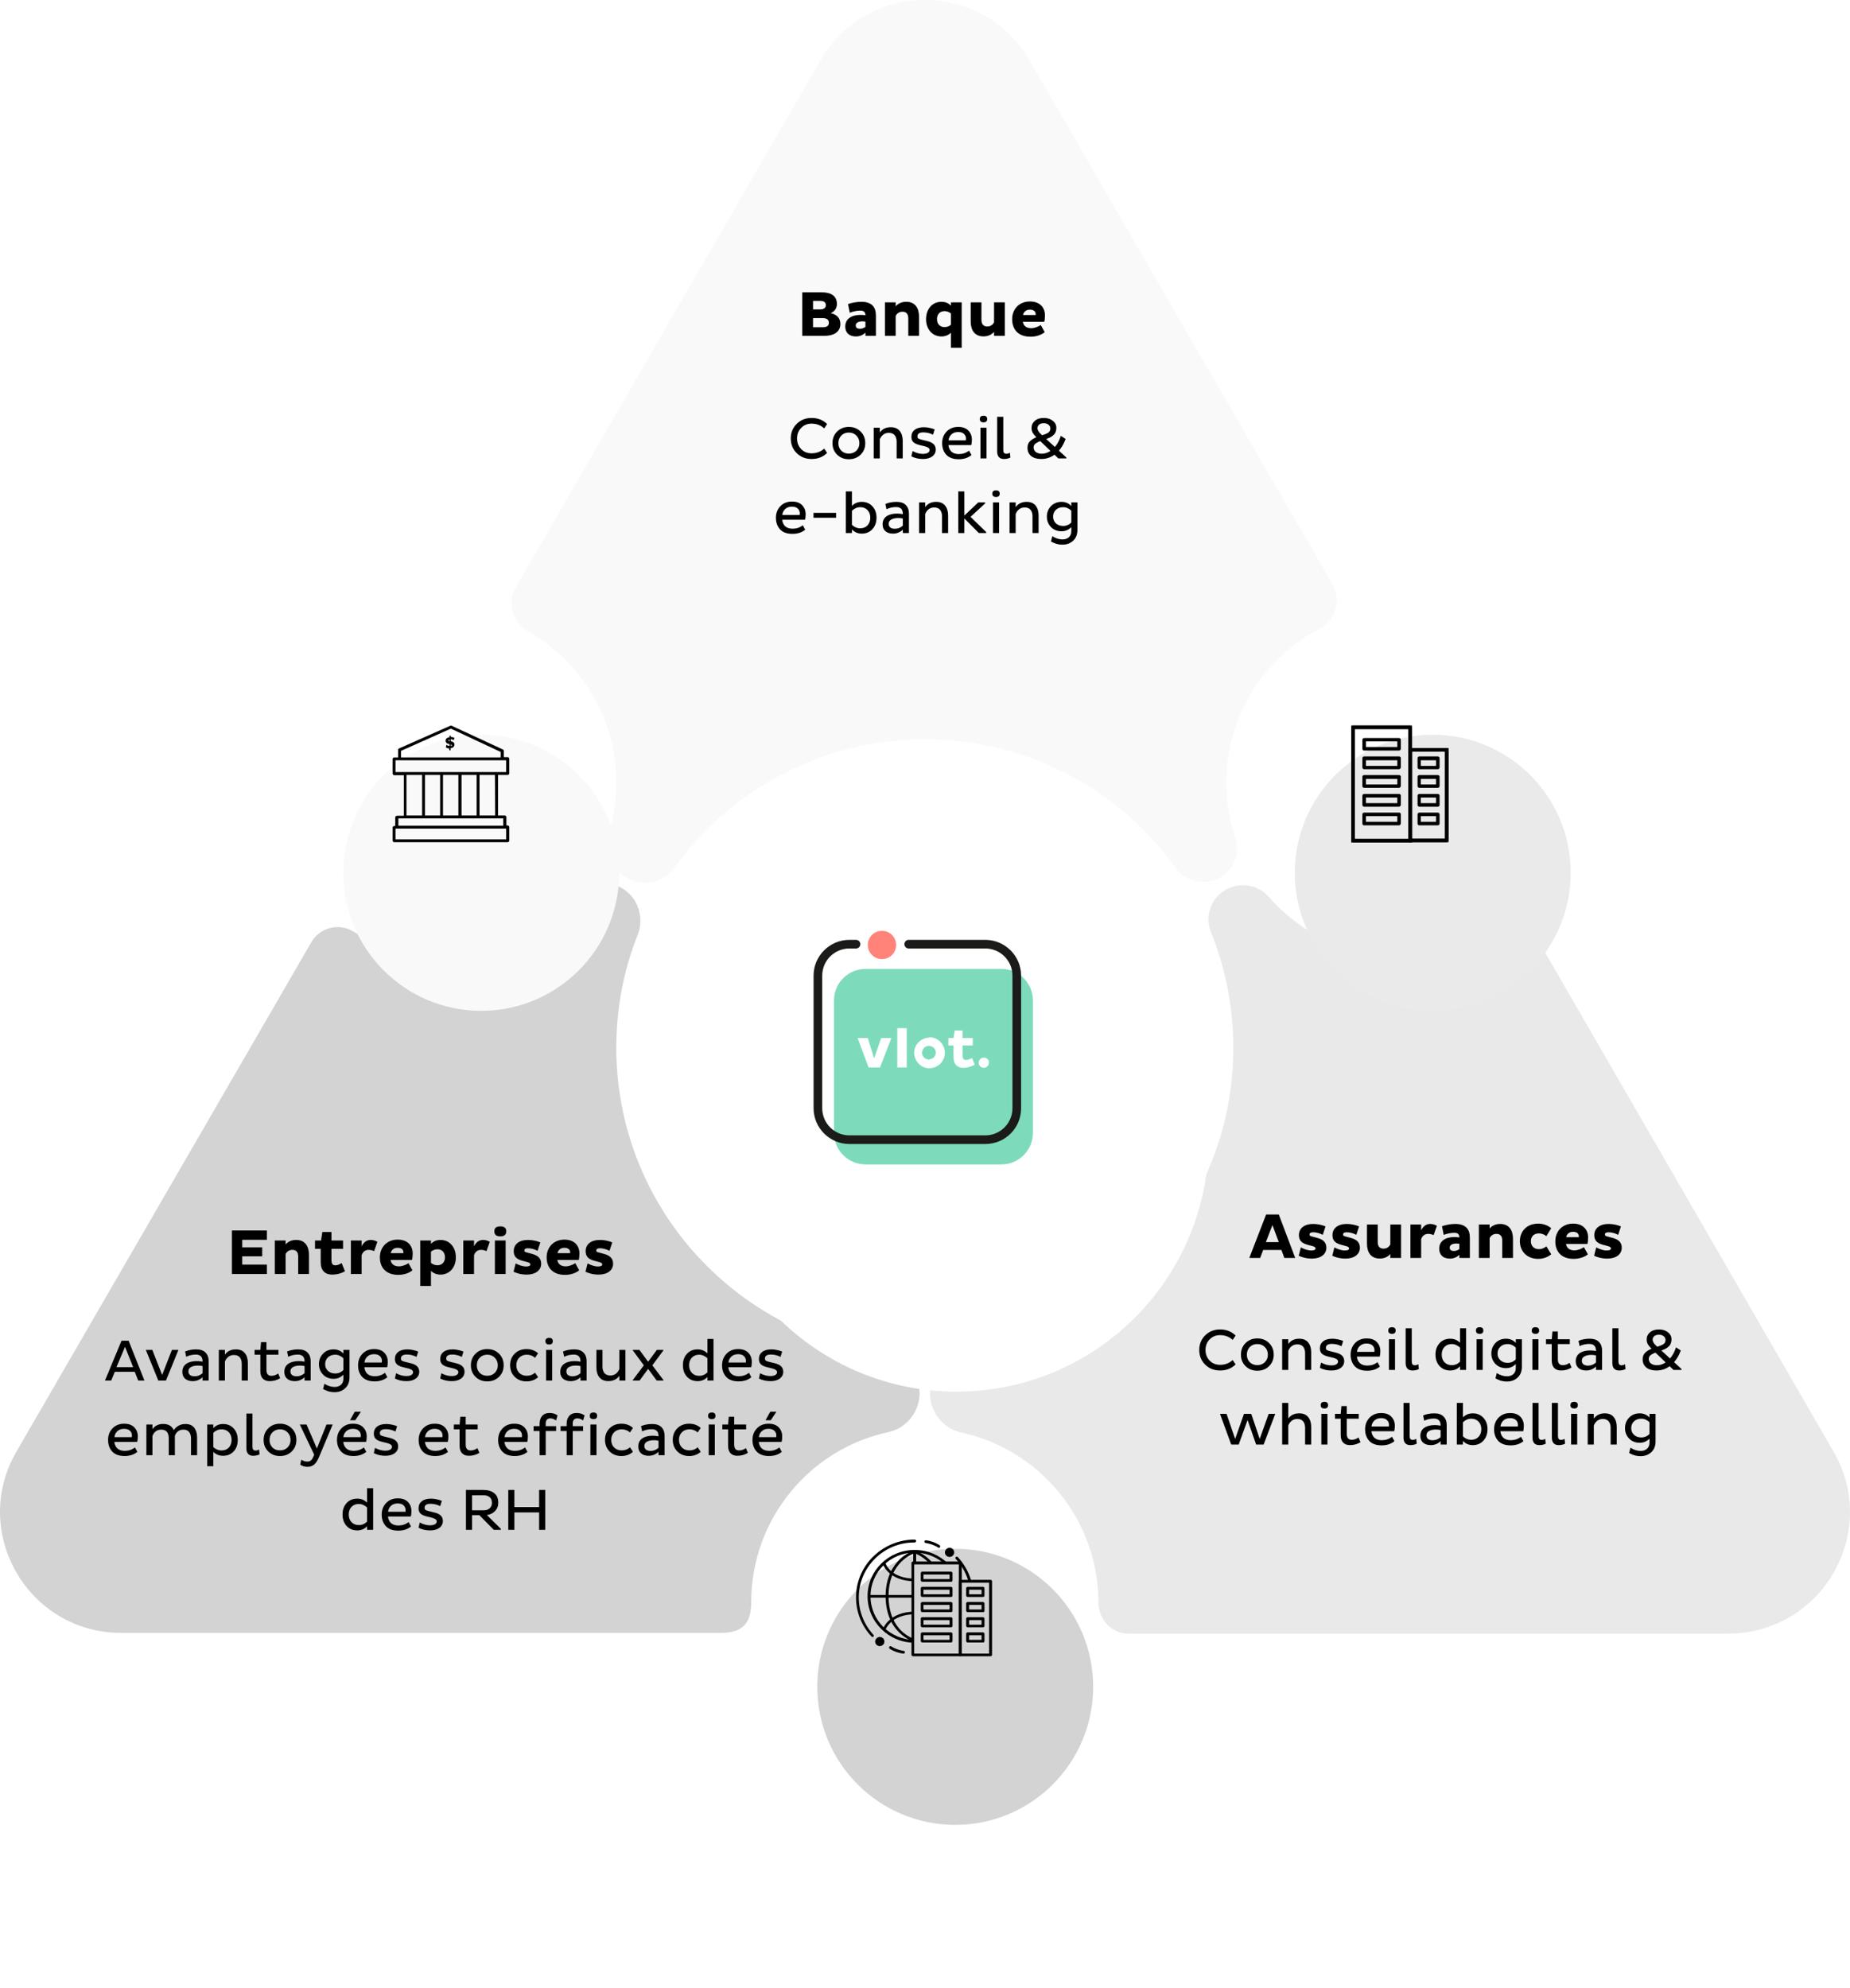 <svg width="347" height="373" viewBox="0 0 347 373" fill="none" xmlns="http://www.w3.org/2000/svg">
<rect width="347" height="373" fill="white"/>
<g clip-path="url(#clip0)">
<path opacity="0.61" d="M115.6 146.863C115.6 150.146 115.09 153.282 114.215 156.273C113.332 159.314 114.215 162.31 116.676 164.133C119.707 166.379 124.132 166.121 126.393 162.912C136.894 148.249 154.103 138.693 173.501 138.693C192.898 138.693 210.035 148.249 220.536 162.839C222.796 165.975 227.391 166.34 230.162 163.641C231.839 161.963 232.422 159.483 231.693 157.222C230.599 153.939 230.016 150.51 230.016 146.863C230.016 134.316 237.089 123.374 247.517 117.975C250.507 116.371 251.674 112.65 249.997 109.732L193.117 11.325C184.366 -3.775 162.562 -3.775 153.885 11.325L96.713 110.243C95.036 113.088 96.13 116.735 98.974 118.413C108.891 124.03 115.6 134.608 115.6 146.863Z" fill="#F6F6F6"/>
<path opacity="0.61" d="M140.905 300.564C140.905 284.953 151.916 271.823 166.573 268.686C170.001 267.957 172.48 264.893 172.48 261.391C172.48 257.598 169.636 254.461 165.917 253.951C137.55 250.23 115.6 225.938 115.6 196.54C115.6 189.1 116.986 181.951 119.611 175.385C120.632 172.759 120.049 169.695 118.08 167.726C115.163 164.808 110.423 164.954 107.798 168.018C101.818 174.948 92.995 179.397 83.077 179.397C76.879 179.397 71.118 177.647 66.232 174.729C63.534 173.124 60.033 173.999 58.429 176.698L3.081 272.333C-5.67 287.434 5.269 306.327 22.697 306.327H135.217C139.375 306.327 140.905 304.462 140.905 300.564Z" fill="#B7B7B7"/>
<path d="M19.69 259L22.792 251.52H24.123L27.093 259H25.927L25.267 257.35H21.538L20.856 259H19.69ZM23.452 252.664L21.846 256.481H24.97L23.452 252.664ZM32.248 253.247H33.469L31.126 259H29.696L27.353 253.247H28.574L30.411 257.944L32.248 253.247ZM34.926 254.534L34.717 253.544C35.348 253.28 36.048 253.148 36.818 253.148C37.596 253.148 38.175 253.35 38.556 253.753C38.945 254.149 39.139 254.677 39.139 255.337V259H37.995V258.373C37.475 258.864 36.862 259.11 36.158 259.11C35.55 259.11 35.069 258.956 34.717 258.648C34.373 258.34 34.2 257.918 34.2 257.383C34.2 256.716 34.442 256.21 34.926 255.865C35.418 255.52 36.078 255.348 36.906 255.348C37.28 255.348 37.643 255.385 37.995 255.458V255.392C37.995 254.549 37.574 254.127 36.73 254.127C36.085 254.127 35.484 254.263 34.926 254.534ZM35.344 257.262C35.344 257.57 35.447 257.805 35.652 257.966C35.865 258.12 36.151 258.197 36.51 258.197C37.06 258.197 37.555 258.003 37.995 257.614V256.283C37.731 256.217 37.445 256.184 37.137 256.184C36.602 256.184 36.169 256.276 35.839 256.459C35.509 256.635 35.344 256.903 35.344 257.262ZM41.043 253.247H42.187V254.138C42.656 253.478 43.342 253.148 44.244 253.148C44.992 253.148 45.553 253.383 45.927 253.852C46.301 254.321 46.488 254.934 46.488 255.689V259H45.344V255.865C45.344 255.352 45.223 254.948 44.981 254.655C44.739 254.354 44.372 254.204 43.881 254.204C43.456 254.204 43.096 254.325 42.803 254.567C42.51 254.809 42.304 255.102 42.187 255.447V259H41.043V253.247ZM48.964 251.784H49.976V253.247H52.22V254.149H49.976V257.009C49.976 257.742 50.284 258.109 50.9 258.109C51.348 258.109 51.773 257.962 52.176 257.669L52.55 258.56C51.956 258.927 51.293 259.11 50.559 259.11C50.017 259.11 49.591 258.949 49.283 258.626C48.983 258.303 48.832 257.838 48.832 257.229V254.149H47.754V253.247H48.832L48.964 251.784ZM54.058 254.534L53.849 253.544C54.48 253.28 55.18 253.148 55.95 253.148C56.727 253.148 57.307 253.35 57.688 253.753C58.077 254.149 58.271 254.677 58.271 255.337V259H57.127V258.373C56.606 258.864 55.994 259.11 55.29 259.11C54.681 259.11 54.201 258.956 53.849 258.648C53.505 258.34 53.332 257.918 53.332 257.383C53.332 256.716 53.574 256.21 54.058 255.865C54.55 255.52 55.209 255.348 56.038 255.348C56.412 255.348 56.775 255.385 57.127 255.458V255.392C57.127 254.549 56.706 254.127 55.862 254.127C55.217 254.127 54.615 254.263 54.058 254.534ZM54.476 257.262C54.476 257.57 54.579 257.805 54.784 257.966C54.997 258.12 55.283 258.197 55.642 258.197C56.192 258.197 56.687 258.003 57.127 257.614V256.283C56.863 256.217 56.577 256.184 56.269 256.184C55.734 256.184 55.301 256.276 54.971 256.459C54.641 256.635 54.476 256.903 54.476 257.262ZM59.823 255.92C59.823 255.143 60.08 254.486 60.593 253.951C61.106 253.416 61.766 253.148 62.573 253.148C63.313 253.148 63.926 253.408 64.41 253.929V253.247H65.554V258.384C65.554 259.264 65.286 259.95 64.751 260.441C64.223 260.932 63.563 261.178 62.771 261.178C62.646 261.178 62.525 261.174 62.408 261.167C62.298 261.16 62.188 261.145 62.078 261.123C61.968 261.101 61.869 261.083 61.781 261.068C61.7 261.053 61.608 261.028 61.506 260.991C61.41 260.954 61.334 260.925 61.275 260.903C61.224 260.888 61.154 260.859 61.066 260.815C60.978 260.778 60.919 260.753 60.89 260.738C60.861 260.723 60.806 260.694 60.725 260.65C60.644 260.606 60.6 260.584 60.593 260.584L60.846 259.594C61.477 259.997 62.118 260.199 62.771 260.199C63.24 260.199 63.629 260.067 63.937 259.803C64.252 259.539 64.41 259.143 64.41 258.615V257.889C63.904 258.41 63.291 258.67 62.573 258.67C61.766 258.67 61.106 258.406 60.593 257.878C60.08 257.343 59.823 256.69 59.823 255.92ZM60.989 255.92C60.989 256.426 61.161 256.844 61.506 257.174C61.858 257.504 62.316 257.669 62.881 257.669C63.482 257.669 63.992 257.453 64.41 257.02V254.82C64.241 254.637 64.017 254.479 63.739 254.347C63.468 254.215 63.181 254.149 62.881 254.149C62.316 254.149 61.858 254.318 61.506 254.655C61.161 254.985 60.989 255.407 60.989 255.92ZM72.209 257.548L72.659 258.373C72.022 258.894 71.226 259.154 70.272 259.154C69.239 259.154 68.461 258.875 67.941 258.318C67.42 257.753 67.159 257.027 67.159 256.14C67.159 255.275 67.434 254.552 67.984 253.973C68.542 253.386 69.272 253.093 70.174 253.093C71.01 253.093 71.644 253.32 72.076 253.775C72.516 254.222 72.737 254.794 72.737 255.491C72.737 255.909 72.696 256.246 72.615 256.503H68.337C68.395 257.024 68.586 257.434 68.909 257.735C69.239 258.036 69.704 258.186 70.305 258.186C71.01 258.186 71.644 257.973 72.209 257.548ZM71.615 255.612C71.629 255.495 71.636 255.392 71.636 255.304C71.636 254.945 71.512 254.648 71.263 254.413C71.013 254.171 70.643 254.05 70.151 254.05C69.638 254.05 69.22 254.2 68.897 254.501C68.582 254.802 68.403 255.172 68.359 255.612H71.615ZM78.436 253.566L78.128 254.556C77.541 254.263 76.94 254.116 76.324 254.116C75.576 254.116 75.202 254.365 75.202 254.864C75.202 255.047 75.257 255.179 75.367 255.26C75.484 255.341 75.708 255.421 76.038 255.502L76.984 255.733C77.556 255.865 77.974 256.063 78.238 256.327C78.502 256.591 78.634 256.928 78.634 257.339C78.634 257.874 78.417 258.303 77.985 258.626C77.552 258.949 76.973 259.11 76.247 259.11C75.44 259.11 74.714 258.945 74.069 258.615L74.289 257.625C74.949 257.977 75.587 258.153 76.203 258.153C76.591 258.153 76.899 258.091 77.127 257.966C77.361 257.834 77.479 257.651 77.479 257.416C77.479 257.108 77.171 256.877 76.555 256.723L75.653 256.503C75.095 256.371 74.692 256.188 74.443 255.953C74.193 255.711 74.069 255.377 74.069 254.952C74.069 254.402 74.27 253.966 74.674 253.643C75.084 253.313 75.664 253.148 76.412 253.148C76.764 253.148 77.13 253.192 77.512 253.28C77.893 253.361 78.201 253.456 78.436 253.566ZM86.933 253.566L86.625 254.556C86.038 254.263 85.437 254.116 84.821 254.116C84.073 254.116 83.699 254.365 83.699 254.864C83.699 255.047 83.754 255.179 83.864 255.26C83.981 255.341 84.205 255.421 84.535 255.502L85.481 255.733C86.053 255.865 86.471 256.063 86.735 256.327C86.999 256.591 87.131 256.928 87.131 257.339C87.131 257.874 86.915 258.303 86.482 258.626C86.049 258.949 85.47 259.11 84.744 259.11C83.937 259.11 83.211 258.945 82.566 258.615L82.786 257.625C83.446 257.977 84.084 258.153 84.7 258.153C85.088 258.153 85.397 258.091 85.624 257.966C85.859 257.834 85.976 257.651 85.976 257.416C85.976 257.108 85.668 256.877 85.052 256.723L84.15 256.503C83.593 256.371 83.189 256.188 82.94 255.953C82.691 255.711 82.566 255.377 82.566 254.952C82.566 254.402 82.767 253.966 83.171 253.643C83.582 253.313 84.161 253.148 84.909 253.148C85.261 253.148 85.627 253.192 86.009 253.28C86.39 253.361 86.698 253.456 86.933 253.566ZM88.321 256.14C88.321 255.26 88.611 254.534 89.19 253.962C89.77 253.383 90.503 253.093 91.39 253.093C92.285 253.093 93.022 253.383 93.601 253.962C94.181 254.534 94.47 255.26 94.47 256.14C94.47 257.005 94.181 257.724 93.601 258.296C93.022 258.868 92.285 259.154 91.39 259.154C90.503 259.154 89.77 258.868 89.19 258.296C88.611 257.724 88.321 257.005 88.321 256.14ZM89.432 256.14C89.432 256.705 89.612 257.174 89.971 257.548C90.338 257.915 90.811 258.098 91.39 258.098C91.97 258.098 92.443 257.915 92.809 257.548C93.183 257.174 93.37 256.705 93.37 256.14C93.37 255.568 93.183 255.095 92.809 254.721C92.443 254.34 91.97 254.149 91.39 254.149C90.811 254.149 90.338 254.34 89.971 254.721C89.612 255.095 89.432 255.568 89.432 256.14ZM96.538 258.296C95.966 257.717 95.68 256.991 95.68 256.118C95.68 255.245 95.966 254.523 96.538 253.951C97.117 253.379 97.858 253.093 98.76 253.093C99.618 253.093 100.34 253.357 100.927 253.885L100.355 254.732C99.937 254.343 99.42 254.149 98.804 254.149C98.224 254.149 97.751 254.336 97.385 254.71C97.025 255.077 96.846 255.546 96.846 256.118C96.846 256.697 97.025 257.174 97.385 257.548C97.751 257.915 98.224 258.098 98.804 258.098C99.42 258.098 99.937 257.904 100.355 257.515L100.927 258.362C100.34 258.89 99.618 259.154 98.76 259.154C97.858 259.154 97.117 258.868 96.538 258.296ZM102.303 251.608C102.303 251.197 102.537 250.992 103.007 250.992C103.461 250.992 103.689 251.197 103.689 251.608C103.689 252.026 103.461 252.235 103.007 252.235C102.537 252.235 102.303 252.026 102.303 251.608ZM102.424 259V253.247H103.568V259H102.424ZM105.814 254.534L105.605 253.544C106.236 253.28 106.936 253.148 107.706 253.148C108.483 253.148 109.063 253.35 109.444 253.753C109.833 254.149 110.027 254.677 110.027 255.337V259H108.883V258.373C108.362 258.864 107.75 259.11 107.046 259.11C106.437 259.11 105.957 258.956 105.605 258.648C105.26 258.34 105.088 257.918 105.088 257.383C105.088 256.716 105.33 256.21 105.814 255.865C106.305 255.52 106.965 255.348 107.794 255.348C108.168 255.348 108.531 255.385 108.883 255.458V255.392C108.883 254.549 108.461 254.127 107.618 254.127C106.973 254.127 106.371 254.263 105.814 254.534ZM106.232 257.262C106.232 257.57 106.335 257.805 106.54 257.966C106.753 258.12 107.039 258.197 107.398 258.197C107.948 258.197 108.443 258.003 108.883 257.614V256.283C108.619 256.217 108.333 256.184 108.025 256.184C107.49 256.184 107.057 256.276 106.727 256.459C106.397 256.635 106.232 256.903 106.232 257.262ZM117.31 259H116.166V258.109C115.696 258.769 115.014 259.099 114.12 259.099C113.372 259.099 112.807 258.864 112.426 258.395C112.052 257.926 111.865 257.313 111.865 256.558V253.247H113.009V256.382C113.009 256.895 113.13 257.302 113.372 257.603C113.621 257.896 113.995 258.043 114.494 258.043C114.912 258.043 115.267 257.922 115.561 257.68C115.854 257.438 116.056 257.145 116.166 256.8V253.247H117.31V259ZM124.437 253.247V253.335L122.358 256.14L124.437 258.901V259H123.183L121.566 256.811L119.96 259H118.695V258.901L120.763 256.14L118.695 253.335V253.247H119.938L121.566 255.469L123.205 253.247H124.437ZM128.089 256.118C128.089 255.245 128.342 254.534 128.848 253.984C129.354 253.427 130.021 253.148 130.85 253.148C131.576 253.148 132.188 253.397 132.687 253.896V251.19H133.831V259H132.687V258.329C132.203 258.85 131.591 259.11 130.85 259.11C130.029 259.11 129.361 258.831 128.848 258.274C128.342 257.717 128.089 256.998 128.089 256.118ZM129.255 256.118C129.255 256.712 129.427 257.192 129.772 257.559C130.117 257.926 130.575 258.109 131.147 258.109C131.741 258.109 132.254 257.893 132.687 257.46V254.82C132.504 254.629 132.273 254.472 131.994 254.347C131.723 254.215 131.44 254.149 131.147 254.149C130.575 254.149 130.117 254.332 129.772 254.699C129.427 255.058 129.255 255.531 129.255 256.118ZM140.486 257.548L140.937 258.373C140.299 258.894 139.503 259.154 138.55 259.154C137.516 259.154 136.738 258.875 136.218 258.318C135.697 257.753 135.437 257.027 135.437 256.14C135.437 255.275 135.712 254.552 136.262 253.973C136.819 253.386 137.549 253.093 138.451 253.093C139.287 253.093 139.921 253.32 140.354 253.775C140.794 254.222 141.014 254.794 141.014 255.491C141.014 255.909 140.973 256.246 140.893 256.503H136.614C136.672 257.024 136.863 257.434 137.186 257.735C137.516 258.036 137.981 258.186 138.583 258.186C139.287 258.186 139.921 257.973 140.486 257.548ZM139.892 255.612C139.906 255.495 139.914 255.392 139.914 255.304C139.914 254.945 139.789 254.648 139.54 254.413C139.29 254.171 138.92 254.05 138.429 254.05C137.915 254.05 137.497 254.2 137.175 254.501C136.859 254.802 136.68 255.172 136.636 255.612H139.892ZM146.713 253.566L146.405 254.556C145.818 254.263 145.217 254.116 144.601 254.116C143.853 254.116 143.479 254.365 143.479 254.864C143.479 255.047 143.534 255.179 143.644 255.26C143.761 255.341 143.985 255.421 144.315 255.502L145.261 255.733C145.833 255.865 146.251 256.063 146.515 256.327C146.779 256.591 146.911 256.928 146.911 257.339C146.911 257.874 146.695 258.303 146.262 258.626C145.829 258.949 145.25 259.11 144.524 259.11C143.717 259.11 142.991 258.945 142.346 258.615L142.566 257.625C143.226 257.977 143.864 258.153 144.48 258.153C144.869 258.153 145.177 258.091 145.404 257.966C145.639 257.834 145.756 257.651 145.756 257.416C145.756 257.108 145.448 256.877 144.832 256.723L143.93 256.503C143.373 256.371 142.969 256.188 142.72 255.953C142.471 255.711 142.346 255.377 142.346 254.952C142.346 254.402 142.548 253.966 142.951 253.643C143.362 253.313 143.941 253.148 144.689 253.148C145.041 253.148 145.408 253.192 145.789 253.28C146.17 253.361 146.478 253.456 146.713 253.566ZM25.319 271.548L25.77 272.373C25.132 272.894 24.336 273.154 23.383 273.154C22.349 273.154 21.572 272.875 21.051 272.318C20.53 271.753 20.27 271.027 20.27 270.14C20.27 269.275 20.545 268.552 21.095 267.973C21.652 267.386 22.382 267.093 23.284 267.093C24.12 267.093 24.754 267.32 25.187 267.775C25.627 268.222 25.847 268.794 25.847 269.491C25.847 269.909 25.806 270.246 25.726 270.503H21.447C21.506 271.024 21.696 271.434 22.019 271.735C22.349 272.036 22.814 272.186 23.416 272.186C24.12 272.186 24.754 271.973 25.319 271.548ZM24.725 269.612C24.739 269.495 24.747 269.392 24.747 269.304C24.747 268.945 24.622 268.648 24.373 268.413C24.123 268.171 23.753 268.05 23.262 268.05C22.748 268.05 22.331 268.2 22.008 268.501C21.692 268.802 21.513 269.172 21.469 269.612H24.725ZM27.454 267.247H28.598V268.116C29.067 267.463 29.735 267.137 30.6 267.137C31.583 267.137 32.246 267.526 32.591 268.303C32.804 267.966 33.097 267.691 33.471 267.478C33.845 267.258 34.281 267.148 34.78 267.148C35.521 267.148 36.071 267.383 36.43 267.852C36.789 268.314 36.969 268.926 36.969 269.689V273H35.825V269.865C35.825 269.352 35.708 268.948 35.473 268.655C35.246 268.354 34.89 268.204 34.406 268.204C33.981 268.204 33.632 268.318 33.361 268.545C33.09 268.765 32.903 269.047 32.8 269.392V273H31.656V269.854C31.656 268.754 31.183 268.204 30.237 268.204C29.812 268.204 29.46 268.318 29.181 268.545C28.91 268.772 28.715 269.058 28.598 269.403V273H27.454V267.247ZM44.593 270.14C44.593 271.013 44.34 271.728 43.834 272.285C43.328 272.835 42.665 273.11 41.843 273.11C41.11 273.11 40.498 272.864 40.006 272.373V275.068H38.862V267.247H40.006V267.929C40.49 267.408 41.103 267.148 41.843 267.148C42.665 267.148 43.328 267.427 43.834 267.984C44.34 268.541 44.593 269.26 44.593 270.14ZM43.438 270.14C43.438 269.546 43.266 269.066 42.921 268.699C42.577 268.332 42.118 268.149 41.546 268.149C41.231 268.149 40.934 268.215 40.655 268.347C40.377 268.479 40.16 268.637 40.006 268.82V271.46C40.175 271.643 40.399 271.797 40.677 271.922C40.956 272.047 41.246 272.109 41.546 272.109C42.118 272.109 42.577 271.929 42.921 271.57C43.266 271.203 43.438 270.727 43.438 270.14ZM46.211 265.19H47.355V271.416C47.355 271.893 47.545 272.131 47.926 272.131C48.147 272.131 48.37 272.065 48.597 271.933L48.685 272.846C48.319 273.022 47.926 273.11 47.508 273.11C46.643 273.11 46.211 272.633 46.211 271.68V265.19ZM49.445 270.14C49.445 269.26 49.735 268.534 50.314 267.962C50.894 267.383 51.627 267.093 52.514 267.093C53.409 267.093 54.146 267.383 54.725 267.962C55.305 268.534 55.594 269.26 55.594 270.14C55.594 271.005 55.305 271.724 54.725 272.296C54.146 272.868 53.409 273.154 52.514 273.154C51.627 273.154 50.894 272.868 50.314 272.296C49.735 271.724 49.445 271.005 49.445 270.14ZM50.556 270.14C50.556 270.705 50.736 271.174 51.095 271.548C51.462 271.915 51.935 272.098 52.514 272.098C53.094 272.098 53.567 271.915 53.933 271.548C54.307 271.174 54.494 270.705 54.494 270.14C54.494 269.568 54.307 269.095 53.933 268.721C53.567 268.34 53.094 268.149 52.514 268.149C51.935 268.149 51.462 268.34 51.095 268.721C50.736 269.095 50.556 269.568 50.556 270.14ZM61.241 267.247H62.396L59.888 273.231C59.609 273.913 59.305 274.408 58.975 274.716C58.645 275.024 58.198 275.178 57.633 275.178C57.156 275.178 56.716 275.046 56.313 274.782L56.5 273.847C56.881 274.082 57.259 274.199 57.633 274.199C57.919 274.199 58.146 274.126 58.315 273.979C58.484 273.832 58.638 273.598 58.777 273.275L58.931 272.901L56.236 267.247H57.501L59.437 271.746L61.241 267.247ZM68.255 271.548L68.706 272.373C68.068 272.894 67.273 273.154 66.319 273.154C65.285 273.154 64.508 272.875 63.987 272.318C63.467 271.753 63.206 271.027 63.206 270.14C63.206 269.275 63.481 268.552 64.031 267.973C64.589 267.386 65.318 267.093 66.22 267.093C67.056 267.093 67.691 267.32 68.123 267.775C68.563 268.222 68.783 268.794 68.783 269.491C68.783 269.909 68.743 270.246 68.662 270.503H64.383C64.442 271.024 64.633 271.434 64.955 271.735C65.285 272.036 65.751 272.186 66.352 272.186C67.056 272.186 67.691 271.973 68.255 271.548ZM67.661 269.612C67.676 269.495 67.683 269.392 67.683 269.304C67.683 268.945 67.559 268.648 67.309 268.413C67.06 268.171 66.69 268.05 66.198 268.05C65.685 268.05 65.267 268.2 64.944 268.501C64.629 268.802 64.449 269.172 64.405 269.612H67.661ZM67.694 264.849L66.638 266.444H65.648L66.539 264.849H67.694ZM74.483 267.566L74.175 268.556C73.588 268.263 72.987 268.116 72.371 268.116C71.623 268.116 71.249 268.365 71.249 268.864C71.249 269.047 71.304 269.179 71.414 269.26C71.531 269.341 71.755 269.421 72.085 269.502L73.031 269.733C73.603 269.865 74.021 270.063 74.285 270.327C74.549 270.591 74.681 270.928 74.681 271.339C74.681 271.874 74.464 272.303 74.032 272.626C73.599 272.949 73.02 273.11 72.294 273.11C71.487 273.11 70.761 272.945 70.116 272.615L70.336 271.625C70.996 271.977 71.634 272.153 72.25 272.153C72.638 272.153 72.946 272.091 73.174 271.966C73.408 271.834 73.526 271.651 73.526 271.416C73.526 271.108 73.218 270.877 72.602 270.723L71.7 270.503C71.142 270.371 70.739 270.188 70.49 269.953C70.24 269.711 70.116 269.377 70.116 268.952C70.116 268.402 70.317 267.966 70.721 267.643C71.131 267.313 71.711 267.148 72.459 267.148C72.811 267.148 73.177 267.192 73.559 267.28C73.94 267.361 74.248 267.456 74.483 267.566ZM83.574 271.548L84.025 272.373C83.387 272.894 82.591 273.154 81.638 273.154C80.604 273.154 79.826 272.875 79.306 272.318C78.785 271.753 78.525 271.027 78.525 270.14C78.525 269.275 78.8 268.552 79.35 267.973C79.907 267.386 80.637 267.093 81.539 267.093C82.375 267.093 83.009 267.32 83.442 267.775C83.882 268.222 84.102 268.794 84.102 269.491C84.102 269.909 84.061 270.246 83.981 270.503H79.702C79.76 271.024 79.951 271.434 80.274 271.735C80.604 272.036 81.069 272.186 81.671 272.186C82.375 272.186 83.009 271.973 83.574 271.548ZM82.98 269.612C82.994 269.495 83.002 269.392 83.002 269.304C83.002 268.945 82.877 268.648 82.628 268.413C82.378 268.171 82.008 268.05 81.517 268.05C81.003 268.05 80.585 268.2 80.263 268.501C79.947 268.802 79.768 269.172 79.724 269.612H82.98ZM86.337 265.784H87.349V267.247H89.593V268.149H87.349V271.009C87.349 271.742 87.656 272.109 88.272 272.109C88.72 272.109 89.145 271.962 89.549 271.669L89.922 272.56C89.329 272.927 88.665 273.11 87.931 273.11C87.389 273.11 86.963 272.949 86.656 272.626C86.355 272.303 86.204 271.838 86.204 271.229V268.149H85.126V267.247H86.204L86.337 265.784ZM98.484 271.548L98.935 272.373C98.297 272.894 97.501 273.154 96.548 273.154C95.514 273.154 94.737 272.875 94.216 272.318C93.695 271.753 93.435 271.027 93.435 270.14C93.435 269.275 93.71 268.552 94.26 267.973C94.817 267.386 95.547 267.093 96.449 267.093C97.285 267.093 97.919 267.32 98.352 267.775C98.792 268.222 99.012 268.794 99.012 269.491C99.012 269.909 98.972 270.246 98.891 270.503H94.612C94.671 271.024 94.861 271.434 95.184 271.735C95.514 272.036 95.98 272.186 96.581 272.186C97.285 272.186 97.919 271.973 98.484 271.548ZM97.89 269.612C97.904 269.495 97.912 269.392 97.912 269.304C97.912 268.945 97.787 268.648 97.538 268.413C97.288 268.171 96.918 268.05 96.427 268.05C95.913 268.05 95.496 268.2 95.173 268.501C94.858 268.802 94.678 269.172 94.634 269.612H97.89ZM104.305 268.468H102.358V273H101.214V268.468H100.081V267.555H101.214V267.082C101.214 266.488 101.371 266.008 101.687 265.641C102.002 265.267 102.475 265.08 103.106 265.08C103.656 265.08 104.147 265.23 104.58 265.531L104.294 266.499C103.956 266.228 103.601 266.092 103.227 266.092C102.647 266.092 102.358 266.422 102.358 267.082V267.555H104.305V268.468ZM109.375 268.468H107.428V273H106.284V268.468H105.151V267.555H106.284V267.082C106.284 266.488 106.442 266.008 106.757 265.641C107.072 265.267 107.545 265.08 108.176 265.08C108.726 265.08 109.217 265.23 109.65 265.531L109.364 266.499C109.027 266.228 108.671 266.092 108.297 266.092C107.718 266.092 107.428 266.422 107.428 267.082V267.555H109.375V268.468ZM110.617 265.608C110.617 265.197 110.852 264.992 111.321 264.992C111.776 264.992 112.003 265.197 112.003 265.608C112.003 266.026 111.776 266.235 111.321 266.235C110.852 266.235 110.617 266.026 110.617 265.608ZM110.738 273V267.247H111.882V273H110.738ZM114.338 272.296C113.766 271.717 113.48 270.991 113.48 270.118C113.48 269.245 113.766 268.523 114.338 267.951C114.917 267.379 115.658 267.093 116.56 267.093C117.418 267.093 118.14 267.357 118.727 267.885L118.155 268.732C117.737 268.343 117.22 268.149 116.604 268.149C116.024 268.149 115.551 268.336 115.185 268.71C114.825 269.077 114.646 269.546 114.646 270.118C114.646 270.697 114.825 271.174 115.185 271.548C115.551 271.915 116.024 272.098 116.604 272.098C117.22 272.098 117.737 271.904 118.155 271.515L118.727 272.362C118.14 272.89 117.418 273.154 116.56 273.154C115.658 273.154 114.917 272.868 114.338 272.296ZM120.445 268.534L120.236 267.544C120.867 267.28 121.567 267.148 122.337 267.148C123.114 267.148 123.694 267.35 124.075 267.753C124.464 268.149 124.658 268.677 124.658 269.337V273H123.514V272.373C122.993 272.864 122.381 273.11 121.677 273.11C121.068 273.11 120.588 272.956 120.236 272.648C119.891 272.34 119.719 271.918 119.719 271.383C119.719 270.716 119.961 270.21 120.445 269.865C120.936 269.52 121.596 269.348 122.425 269.348C122.799 269.348 123.162 269.385 123.514 269.458V269.392C123.514 268.549 123.092 268.127 122.249 268.127C121.604 268.127 121.002 268.263 120.445 268.534ZM120.863 271.262C120.863 271.57 120.966 271.805 121.171 271.966C121.384 272.12 121.67 272.197 122.029 272.197C122.579 272.197 123.074 272.003 123.514 271.614V270.283C123.25 270.217 122.964 270.184 122.656 270.184C122.121 270.184 121.688 270.276 121.358 270.459C121.028 270.635 120.863 270.903 120.863 271.262ZM127.046 272.296C126.474 271.717 126.188 270.991 126.188 270.118C126.188 269.245 126.474 268.523 127.046 267.951C127.625 267.379 128.366 267.093 129.268 267.093C130.126 267.093 130.848 267.357 131.435 267.885L130.863 268.732C130.445 268.343 129.928 268.149 129.312 268.149C128.732 268.149 128.259 268.336 127.893 268.71C127.533 269.077 127.354 269.546 127.354 270.118C127.354 270.697 127.533 271.174 127.893 271.548C128.259 271.915 128.732 272.098 129.312 272.098C129.928 272.098 130.445 271.904 130.863 271.515L131.435 272.362C130.848 272.89 130.126 273.154 129.268 273.154C128.366 273.154 127.625 272.868 127.046 272.296ZM132.811 265.608C132.811 265.197 133.045 264.992 133.515 264.992C133.969 264.992 134.197 265.197 134.197 265.608C134.197 266.026 133.969 266.235 133.515 266.235C133.045 266.235 132.811 266.026 132.811 265.608ZM132.932 273V267.247H134.076V273H132.932ZM136.696 265.784H137.708V267.247H139.952V268.149H137.708V271.009C137.708 271.742 138.016 272.109 138.632 272.109C139.079 272.109 139.505 271.962 139.908 271.669L140.282 272.56C139.688 272.927 139.024 273.11 138.291 273.11C137.748 273.11 137.323 272.949 137.015 272.626C136.714 272.303 136.564 271.838 136.564 271.229V268.149H135.486V267.247H136.564L136.696 265.784ZM146.19 271.548L146.641 272.373C146.003 272.894 145.207 273.154 144.254 273.154C143.22 273.154 142.443 272.875 141.922 272.318C141.401 271.753 141.141 271.027 141.141 270.14C141.141 269.275 141.416 268.552 141.966 267.973C142.523 267.386 143.253 267.093 144.155 267.093C144.991 267.093 145.625 267.32 146.058 267.775C146.498 268.222 146.718 268.794 146.718 269.491C146.718 269.909 146.678 270.246 146.597 270.503H142.318C142.377 271.024 142.567 271.434 142.89 271.735C143.22 272.036 143.686 272.186 144.287 272.186C144.991 272.186 145.625 271.973 146.19 271.548ZM145.596 269.612C145.611 269.495 145.618 269.392 145.618 269.304C145.618 268.945 145.493 268.648 145.244 268.413C144.995 268.171 144.624 268.05 144.133 268.05C143.62 268.05 143.202 268.2 142.879 268.501C142.564 268.802 142.384 269.172 142.34 269.612H145.596ZM145.629 264.849L144.573 266.444H143.583L144.474 264.849H145.629ZM64.248 284.118C64.248 283.245 64.501 282.534 65.007 281.984C65.513 281.427 66.181 281.148 67.009 281.148C67.735 281.148 68.348 281.397 68.846 281.896V279.19H69.99V287H68.846V286.329C68.362 286.85 67.75 287.11 67.009 287.11C66.188 287.11 65.521 286.831 65.007 286.274C64.501 285.717 64.248 284.998 64.248 284.118ZM65.414 284.118C65.414 284.712 65.587 285.192 65.931 285.559C66.276 285.926 66.734 286.109 67.306 286.109C67.9 286.109 68.414 285.893 68.846 285.46V282.82C68.663 282.629 68.432 282.472 68.153 282.347C67.882 282.215 67.6 282.149 67.306 282.149C66.734 282.149 66.276 282.332 65.931 282.699C65.587 283.058 65.414 283.531 65.414 284.118ZM76.645 285.548L77.096 286.373C76.458 286.894 75.662 287.154 74.709 287.154C73.675 287.154 72.898 286.875 72.377 286.318C71.856 285.753 71.596 285.027 71.596 284.14C71.596 283.275 71.871 282.552 72.421 281.973C72.978 281.386 73.708 281.093 74.61 281.093C75.446 281.093 76.08 281.32 76.513 281.775C76.953 282.222 77.173 282.794 77.173 283.491C77.173 283.909 77.133 284.246 77.052 284.503H72.773C72.832 285.024 73.022 285.434 73.345 285.735C73.675 286.036 74.141 286.186 74.742 286.186C75.446 286.186 76.08 285.973 76.645 285.548ZM76.051 283.612C76.066 283.495 76.073 283.392 76.073 283.304C76.073 282.945 75.948 282.648 75.699 282.413C75.45 282.171 75.079 282.05 74.588 282.05C74.075 282.05 73.657 282.2 73.334 282.501C73.019 282.802 72.839 283.172 72.795 283.612H76.051ZM82.872 281.566L82.564 282.556C81.978 282.263 81.376 282.116 80.76 282.116C80.012 282.116 79.638 282.365 79.638 282.864C79.638 283.047 79.693 283.179 79.803 283.26C79.921 283.341 80.144 283.421 80.474 283.502L81.42 283.733C81.992 283.865 82.41 284.063 82.674 284.327C82.938 284.591 83.07 284.928 83.07 285.339C83.07 285.874 82.854 286.303 82.421 286.626C81.989 286.949 81.409 287.11 80.683 287.11C79.877 287.11 79.151 286.945 78.505 286.615L78.725 285.625C79.385 285.977 80.023 286.153 80.639 286.153C81.028 286.153 81.336 286.091 81.563 285.966C81.798 285.834 81.915 285.651 81.915 285.416C81.915 285.108 81.607 284.877 80.991 284.723L80.089 284.503C79.532 284.371 79.129 284.188 78.879 283.953C78.63 283.711 78.505 283.377 78.505 282.952C78.505 282.402 78.707 281.966 79.11 281.643C79.521 281.313 80.1 281.148 80.848 281.148C81.2 281.148 81.567 281.192 81.948 281.28C82.33 281.361 82.638 281.456 82.872 281.566ZM87.398 287V279.52H90.654C91.52 279.52 92.202 279.722 92.7 280.125C93.206 280.521 93.459 281.119 93.459 281.918C93.459 282.541 93.258 283.062 92.854 283.48C92.451 283.898 91.941 284.147 91.325 284.228L93.943 286.813V287H92.623L89.906 284.25H88.542V287H87.398ZM90.775 280.521H88.542V283.337H90.775C91.208 283.337 91.564 283.212 91.842 282.963C92.128 282.714 92.271 282.373 92.271 281.94C92.271 281.478 92.132 281.126 91.853 280.884C91.575 280.642 91.215 280.521 90.775 280.521ZM101.123 287V283.733H96.481V287H95.337V279.52H96.481V282.732H101.123V279.52H102.267V287H101.123Z" fill="black"/>
<path opacity="0.61" d="M343.921 272.334L288.281 176.043C286.677 173.198 283.031 172.468 280.333 174.219C275.228 177.502 269.176 179.471 262.613 179.471C252.841 179.471 244.017 175.167 238.038 168.31C235.558 165.465 231.256 165.319 228.558 167.946C226.735 169.769 226.151 172.541 227.172 174.949C229.87 181.66 231.329 188.955 231.329 196.614C231.329 226.012 209.379 250.304 181.012 254.024C177.293 254.535 174.449 257.672 174.449 261.465C174.449 264.967 176.929 268.03 180.356 268.76C195.013 271.97 206.025 285.027 206.025 300.638C206.025 303.739 208.466 306.474 211.64 306.474H324.159C341.734 306.401 352.672 287.508 343.921 272.334Z" fill="#DCDCDC"/>
<path d="M226.887 251.28C226.374 251.808 226.117 252.468 226.117 253.26C226.117 254.052 226.374 254.716 226.887 255.251C227.401 255.779 228.05 256.043 228.834 256.043C229.773 256.043 230.565 255.746 231.21 255.152L231.76 255.966C230.998 256.729 230.022 257.11 228.834 257.11C227.727 257.11 226.799 256.743 226.051 256.01C225.311 255.269 224.94 254.353 224.94 253.26C224.94 252.167 225.311 251.254 226.051 250.521C226.799 249.78 227.727 249.41 228.834 249.41C230.022 249.41 230.998 249.791 231.76 250.554L231.21 251.368C230.565 250.774 229.773 250.477 228.834 250.477C228.05 250.477 227.401 250.745 226.887 251.28ZM232.76 254.14C232.76 253.26 233.05 252.534 233.629 251.962C234.209 251.383 234.942 251.093 235.829 251.093C236.724 251.093 237.461 251.383 238.04 251.962C238.62 252.534 238.909 253.26 238.909 254.14C238.909 255.005 238.62 255.724 238.04 256.296C237.461 256.868 236.724 257.154 235.829 257.154C234.942 257.154 234.209 256.868 233.629 256.296C233.05 255.724 232.76 255.005 232.76 254.14ZM233.871 254.14C233.871 254.705 234.051 255.174 234.41 255.548C234.777 255.915 235.25 256.098 235.829 256.098C236.409 256.098 236.882 255.915 237.248 255.548C237.622 255.174 237.809 254.705 237.809 254.14C237.809 253.568 237.622 253.095 237.248 252.721C236.882 252.34 236.409 252.149 235.829 252.149C235.25 252.149 234.777 252.34 234.41 252.721C234.051 253.095 233.871 253.568 233.871 254.14ZM240.493 251.247H241.637V252.138C242.106 251.478 242.792 251.148 243.694 251.148C244.442 251.148 245.003 251.383 245.377 251.852C245.751 252.321 245.938 252.934 245.938 253.689V257H244.794V253.865C244.794 253.352 244.673 252.948 244.431 252.655C244.189 252.354 243.822 252.204 243.331 252.204C242.905 252.204 242.546 252.325 242.253 252.567C241.959 252.809 241.754 253.102 241.637 253.447V257H240.493V251.247ZM251.932 251.566L251.624 252.556C251.038 252.263 250.436 252.116 249.82 252.116C249.072 252.116 248.698 252.365 248.698 252.864C248.698 253.047 248.753 253.179 248.863 253.26C248.981 253.341 249.204 253.421 249.534 253.502L250.48 253.733C251.052 253.865 251.47 254.063 251.734 254.327C251.998 254.591 252.13 254.928 252.13 255.339C252.13 255.874 251.914 256.303 251.481 256.626C251.049 256.949 250.469 257.11 249.743 257.11C248.937 257.11 248.211 256.945 247.565 256.615L247.785 255.625C248.445 255.977 249.083 256.153 249.699 256.153C250.088 256.153 250.396 256.091 250.623 255.966C250.858 255.834 250.975 255.651 250.975 255.416C250.975 255.108 250.667 254.877 250.051 254.723L249.149 254.503C248.592 254.371 248.189 254.188 247.939 253.953C247.69 253.711 247.565 253.377 247.565 252.952C247.565 252.402 247.767 251.966 248.17 251.643C248.581 251.313 249.16 251.148 249.908 251.148C250.26 251.148 250.627 251.192 251.008 251.28C251.39 251.361 251.698 251.456 251.932 251.566ZM258.381 255.548L258.832 256.373C258.194 256.894 257.398 257.154 256.445 257.154C255.411 257.154 254.633 256.875 254.113 256.318C253.592 255.753 253.332 255.027 253.332 254.14C253.332 253.275 253.607 252.552 254.157 251.973C254.714 251.386 255.444 251.093 256.346 251.093C257.182 251.093 257.816 251.32 258.249 251.775C258.689 252.222 258.909 252.794 258.909 253.491C258.909 253.909 258.868 254.246 258.788 254.503H254.509C254.567 255.024 254.758 255.434 255.081 255.735C255.411 256.036 255.876 256.186 256.478 256.186C257.182 256.186 257.816 255.973 258.381 255.548ZM257.787 253.612C257.801 253.495 257.809 253.392 257.809 253.304C257.809 252.945 257.684 252.648 257.435 252.413C257.185 252.171 256.815 252.05 256.324 252.05C255.81 252.05 255.392 252.2 255.07 252.501C254.754 252.802 254.575 253.172 254.531 253.612H257.787ZM260.395 249.608C260.395 249.197 260.63 248.992 261.099 248.992C261.554 248.992 261.781 249.197 261.781 249.608C261.781 250.026 261.554 250.235 261.099 250.235C260.63 250.235 260.395 250.026 260.395 249.608ZM260.516 257V251.247H261.66V257H260.516ZM263.653 249.19H264.797V255.416C264.797 255.893 264.988 256.131 265.369 256.131C265.589 256.131 265.813 256.065 266.04 255.933L266.128 256.846C265.762 257.022 265.369 257.11 264.951 257.11C264.086 257.11 263.653 256.633 263.653 255.68V249.19ZM269.252 254.118C269.252 253.245 269.505 252.534 270.011 251.984C270.517 251.427 271.184 251.148 272.013 251.148C272.739 251.148 273.351 251.397 273.85 251.896V249.19H274.994V257H273.85V256.329C273.366 256.85 272.753 257.11 272.013 257.11C271.191 257.11 270.524 256.831 270.011 256.274C269.505 255.717 269.252 254.998 269.252 254.118ZM270.418 254.118C270.418 254.712 270.59 255.192 270.935 255.559C271.279 255.926 271.738 256.109 272.31 256.109C272.904 256.109 273.417 255.893 273.85 255.46V252.82C273.666 252.629 273.435 252.472 273.157 252.347C272.885 252.215 272.603 252.149 272.31 252.149C271.738 252.149 271.279 252.332 270.935 252.699C270.59 253.058 270.418 253.531 270.418 254.118ZM276.841 249.608C276.841 249.197 277.076 248.992 277.545 248.992C278 248.992 278.227 249.197 278.227 249.608C278.227 250.026 278 250.235 277.545 250.235C277.076 250.235 276.841 250.026 276.841 249.608ZM276.962 257V251.247H278.106V257H276.962ZM279.726 253.92C279.726 253.143 279.982 252.486 280.496 251.951C281.009 251.416 281.669 251.148 282.476 251.148C283.216 251.148 283.829 251.408 284.313 251.929V251.247H285.457V256.384C285.457 257.264 285.189 257.95 284.654 258.441C284.126 258.932 283.466 259.178 282.674 259.178C282.549 259.178 282.428 259.174 282.311 259.167C282.201 259.16 282.091 259.145 281.981 259.123C281.871 259.101 281.772 259.083 281.684 259.068C281.603 259.053 281.511 259.028 281.409 258.991C281.313 258.954 281.236 258.925 281.178 258.903C281.126 258.888 281.057 258.859 280.969 258.815C280.881 258.778 280.822 258.753 280.793 258.738C280.763 258.723 280.708 258.694 280.628 258.65C280.547 258.606 280.503 258.584 280.496 258.584L280.749 257.594C281.379 257.997 282.021 258.199 282.674 258.199C283.143 258.199 283.532 258.067 283.84 257.803C284.155 257.539 284.313 257.143 284.313 256.615V255.889C283.807 256.41 283.194 256.67 282.476 256.67C281.669 256.67 281.009 256.406 280.496 255.878C279.982 255.343 279.726 254.69 279.726 253.92ZM280.892 253.92C280.892 254.426 281.064 254.844 281.409 255.174C281.761 255.504 282.219 255.669 282.784 255.669C283.385 255.669 283.895 255.453 284.313 255.02V252.82C284.144 252.637 283.92 252.479 283.642 252.347C283.37 252.215 283.084 252.149 282.784 252.149C282.219 252.149 281.761 252.318 281.409 252.655C281.064 252.985 280.892 253.407 280.892 253.92ZM287.304 249.608C287.304 249.197 287.539 248.992 288.008 248.992C288.463 248.992 288.69 249.197 288.69 249.608C288.69 250.026 288.463 250.235 288.008 250.235C287.539 250.235 287.304 250.026 287.304 249.608ZM287.425 257V251.247H288.569V257H287.425ZM291.19 249.784H292.202V251.247H294.446V252.149H292.202V255.009C292.202 255.742 292.51 256.109 293.126 256.109C293.573 256.109 293.998 255.962 294.402 255.669L294.776 256.56C294.182 256.927 293.518 257.11 292.785 257.11C292.242 257.11 291.817 256.949 291.509 256.626C291.208 256.303 291.058 255.838 291.058 255.229V252.149H289.98V251.247H291.058L291.19 249.784ZM296.283 252.534L296.074 251.544C296.705 251.28 297.405 251.148 298.175 251.148C298.953 251.148 299.532 251.35 299.913 251.753C300.302 252.149 300.496 252.677 300.496 253.337V257H299.352V256.373C298.832 256.864 298.219 257.11 297.515 257.11C296.907 257.11 296.426 256.956 296.074 256.648C295.73 256.34 295.557 255.918 295.557 255.383C295.557 254.716 295.799 254.21 296.283 253.865C296.775 253.52 297.435 253.348 298.263 253.348C298.637 253.348 299 253.385 299.352 253.458V253.392C299.352 252.549 298.931 252.127 298.087 252.127C297.442 252.127 296.841 252.263 296.283 252.534ZM296.701 255.262C296.701 255.57 296.804 255.805 297.009 255.966C297.222 256.12 297.508 256.197 297.867 256.197C298.417 256.197 298.912 256.003 299.352 255.614V254.283C299.088 254.217 298.802 254.184 298.494 254.184C297.959 254.184 297.526 254.276 297.196 254.459C296.866 254.635 296.701 254.903 296.701 255.262ZM302.422 249.19H303.566V255.416C303.566 255.893 303.757 256.131 304.138 256.131C304.358 256.131 304.582 256.065 304.809 255.933L304.897 256.846C304.53 257.022 304.138 257.11 303.72 257.11C302.855 257.11 302.422 256.633 302.422 255.68V249.19ZM314.367 252.765L315.258 253.348C314.943 254.228 314.525 254.961 314.004 255.548L315.401 256.835V257H313.894L313.168 256.307C312.442 256.842 311.614 257.11 310.682 257.11C309.883 257.11 309.252 256.923 308.79 256.549C308.336 256.175 308.108 255.658 308.108 254.998C308.108 254.514 308.255 254.118 308.548 253.81C308.842 253.502 309.249 253.242 309.769 253.029C309.469 252.736 309.241 252.457 309.087 252.193C308.941 251.929 308.867 251.625 308.867 251.28C308.867 250.745 309.073 250.301 309.483 249.949C309.894 249.59 310.459 249.41 311.177 249.41C311.852 249.41 312.409 249.586 312.849 249.938C313.297 250.283 313.52 250.723 313.52 251.258C313.52 251.793 313.37 252.219 313.069 252.534C312.776 252.842 312.369 253.088 311.848 253.271L311.617 253.359L313.245 254.855C313.729 254.29 314.103 253.594 314.367 252.765ZM310.792 256.12C311.364 256.12 311.907 255.944 312.42 255.592L310.506 253.755C310.11 253.902 309.802 254.067 309.582 254.25C309.362 254.426 309.252 254.653 309.252 254.932C309.252 255.291 309.392 255.581 309.67 255.801C309.949 256.014 310.323 256.12 310.792 256.12ZM309.978 251.346C309.978 251.5 310.03 251.665 310.132 251.841C310.235 252.017 310.334 252.153 310.429 252.248C310.525 252.343 310.668 252.479 310.858 252.655L311.419 252.457C311.764 252.332 312.013 252.189 312.167 252.028C312.321 251.859 312.398 251.643 312.398 251.379C312.398 251.1 312.285 250.869 312.057 250.686C311.83 250.495 311.537 250.4 311.177 250.4C310.789 250.4 310.492 250.488 310.286 250.664C310.081 250.84 309.978 251.067 309.978 251.346ZM237.963 265.247H239.195L237.017 271H235.609L234.003 266.402L232.342 271H230.934L228.833 265.247H230.065L231.671 269.944L233.332 265.247H234.696L236.28 269.944L237.963 265.247ZM240.493 263.19H241.637V266.116C242.106 265.471 242.792 265.148 243.694 265.148C244.442 265.148 245.003 265.383 245.377 265.852C245.751 266.321 245.938 266.934 245.938 267.689V271H244.794V267.865C244.794 267.352 244.673 266.948 244.431 266.655C244.189 266.354 243.822 266.204 243.331 266.204C242.905 266.204 242.546 266.325 242.253 266.567C241.959 266.809 241.754 267.102 241.637 267.447V271H240.493V263.19ZM247.719 263.608C247.719 263.197 247.954 262.992 248.423 262.992C248.878 262.992 249.105 263.197 249.105 263.608C249.105 264.026 248.878 264.235 248.423 264.235C247.954 264.235 247.719 264.026 247.719 263.608ZM247.84 271V265.247H248.984V271H247.84ZM251.605 263.784H252.617V265.247H254.861V266.149H252.617V269.009C252.617 269.742 252.925 270.109 253.541 270.109C253.988 270.109 254.413 269.962 254.817 269.669L255.191 270.56C254.597 270.927 253.933 271.11 253.2 271.11C252.657 271.11 252.232 270.949 251.924 270.626C251.623 270.303 251.473 269.838 251.473 269.229V266.149H250.395V265.247H251.473L251.605 263.784ZM261.099 269.548L261.55 270.373C260.912 270.894 260.116 271.154 259.163 271.154C258.129 271.154 257.351 270.875 256.831 270.318C256.31 269.753 256.05 269.027 256.05 268.14C256.05 267.275 256.325 266.552 256.875 265.973C257.432 265.386 258.162 265.093 259.064 265.093C259.9 265.093 260.534 265.32 260.967 265.775C261.407 266.222 261.627 266.794 261.627 267.491C261.627 267.909 261.586 268.246 261.506 268.503H257.227C257.285 269.024 257.476 269.434 257.799 269.735C258.129 270.036 258.594 270.186 259.196 270.186C259.9 270.186 260.534 269.973 261.099 269.548ZM260.505 267.612C260.519 267.495 260.527 267.392 260.527 267.304C260.527 266.945 260.402 266.648 260.153 266.413C259.903 266.171 259.533 266.05 259.042 266.05C258.528 266.05 258.11 266.2 257.788 266.501C257.472 266.802 257.293 267.172 257.249 267.612H260.505ZM263.256 263.19H264.4V269.416C264.4 269.893 264.591 270.131 264.972 270.131C265.192 270.131 265.416 270.065 265.643 269.933L265.731 270.846C265.364 271.022 264.972 271.11 264.554 271.11C263.689 271.11 263.256 270.633 263.256 269.68V263.19ZM267.14 266.534L266.931 265.544C267.561 265.28 268.262 265.148 269.032 265.148C269.809 265.148 270.388 265.35 270.77 265.753C271.158 266.149 271.353 266.677 271.353 267.337V271H270.209V270.373C269.688 270.864 269.076 271.11 268.372 271.11C267.763 271.11 267.283 270.956 266.931 270.648C266.586 270.34 266.414 269.918 266.414 269.383C266.414 268.716 266.656 268.21 267.14 267.865C267.631 267.52 268.291 267.348 269.12 267.348C269.494 267.348 269.857 267.385 270.209 267.458V267.392C270.209 266.549 269.787 266.127 268.944 266.127C268.298 266.127 267.697 266.263 267.14 266.534ZM267.558 269.262C267.558 269.57 267.66 269.805 267.866 269.966C268.078 270.12 268.364 270.197 268.724 270.197C269.274 270.197 269.769 270.003 270.209 269.614V268.283C269.945 268.217 269.659 268.184 269.351 268.184C268.815 268.184 268.383 268.276 268.053 268.459C267.723 268.635 267.558 268.903 267.558 269.262ZM278.239 265.984C278.753 266.534 279.009 267.245 279.009 268.118C279.009 268.991 278.753 269.709 278.239 270.274C277.733 270.831 277.07 271.11 276.248 271.11C275.493 271.11 274.877 270.846 274.4 270.318V271H273.256V263.19H274.4V265.907C274.892 265.401 275.508 265.148 276.248 265.148C277.07 265.148 277.733 265.427 278.239 265.984ZM277.843 268.118C277.843 267.531 277.671 267.058 277.326 266.699C276.982 266.332 276.523 266.149 275.951 266.149C275.651 266.149 275.361 266.215 275.082 266.347C274.811 266.479 274.584 266.64 274.4 266.831V269.46C274.569 269.636 274.793 269.79 275.071 269.922C275.35 270.047 275.643 270.109 275.951 270.109C276.523 270.109 276.982 269.926 277.326 269.559C277.671 269.192 277.843 268.712 277.843 268.118ZM285.29 269.548L285.741 270.373C285.103 270.894 284.307 271.154 283.354 271.154C282.32 271.154 281.543 270.875 281.022 270.318C280.501 269.753 280.241 269.027 280.241 268.14C280.241 267.275 280.516 266.552 281.066 265.973C281.623 265.386 282.353 265.093 283.255 265.093C284.091 265.093 284.725 265.32 285.158 265.775C285.598 266.222 285.818 266.794 285.818 267.491C285.818 267.909 285.778 268.246 285.697 268.503H281.418C281.477 269.024 281.667 269.434 281.99 269.735C282.32 270.036 282.786 270.186 283.387 270.186C284.091 270.186 284.725 269.973 285.29 269.548ZM284.696 267.612C284.711 267.495 284.718 267.392 284.718 267.304C284.718 266.945 284.593 266.648 284.344 266.413C284.095 266.171 283.724 266.05 283.233 266.05C282.72 266.05 282.302 266.2 281.979 266.501C281.664 266.802 281.484 267.172 281.44 267.612H284.696ZM287.447 263.19H288.591V269.416C288.591 269.893 288.782 270.131 289.163 270.131C289.383 270.131 289.607 270.065 289.834 269.933L289.922 270.846C289.556 271.022 289.163 271.11 288.745 271.11C287.88 271.11 287.447 270.633 287.447 269.68V263.19ZM291.078 263.19H292.222V269.416C292.222 269.893 292.413 270.131 292.794 270.131C293.014 270.131 293.238 270.065 293.465 269.933L293.553 270.846C293.186 271.022 292.794 271.11 292.376 271.11C291.511 271.11 291.078 270.633 291.078 269.68V263.19ZM294.566 263.608C294.566 263.197 294.801 262.992 295.27 262.992C295.725 262.992 295.952 263.197 295.952 263.608C295.952 264.026 295.725 264.235 295.27 264.235C294.801 264.235 294.566 264.026 294.566 263.608ZM294.687 271V265.247H295.831V271H294.687ZM297.802 265.247H298.946V266.138C299.416 265.478 300.101 265.148 301.003 265.148C301.751 265.148 302.312 265.383 302.686 265.852C303.06 266.321 303.247 266.934 303.247 267.689V271H302.103V267.865C302.103 267.352 301.982 266.948 301.74 266.655C301.498 266.354 301.132 266.204 300.64 266.204C300.215 266.204 299.856 266.325 299.562 266.567C299.269 266.809 299.064 267.102 298.946 267.447V271H297.802V265.247ZM304.798 267.92C304.798 267.143 305.055 266.486 305.568 265.951C306.081 265.416 306.741 265.148 307.548 265.148C308.289 265.148 308.901 265.408 309.385 265.929V265.247H310.529V270.384C310.529 271.264 310.261 271.95 309.726 272.441C309.198 272.932 308.538 273.178 307.746 273.178C307.621 273.178 307.5 273.174 307.383 273.167C307.273 273.16 307.163 273.145 307.053 273.123C306.943 273.101 306.844 273.083 306.756 273.068C306.675 273.053 306.584 273.028 306.481 272.991C306.386 272.954 306.309 272.925 306.25 272.903C306.199 272.888 306.129 272.859 306.041 272.815C305.953 272.778 305.894 272.753 305.865 272.738C305.836 272.723 305.781 272.694 305.7 272.65C305.619 272.606 305.575 272.584 305.568 272.584L305.821 271.594C306.452 271.997 307.093 272.199 307.746 272.199C308.215 272.199 308.604 272.067 308.912 271.803C309.227 271.539 309.385 271.143 309.385 270.615V269.889C308.879 270.41 308.267 270.67 307.548 270.67C306.741 270.67 306.081 270.406 305.568 269.878C305.055 269.343 304.798 268.69 304.798 267.92ZM305.964 267.92C305.964 268.426 306.136 268.844 306.481 269.174C306.833 269.504 307.291 269.669 307.856 269.669C308.457 269.669 308.967 269.453 309.385 269.02V266.82C309.216 266.637 308.993 266.479 308.714 266.347C308.443 266.215 308.157 266.149 307.856 266.149C307.291 266.149 306.833 266.318 306.481 266.655C306.136 266.985 305.964 267.407 305.964 267.92Z" fill="black"/>
<path d="M234.327 236H236.367L236.931 234.5H240.351L240.903 236H242.943L239.859 227.84H237.483L234.327 236ZM238.671 229.832L239.859 233.024H237.435L238.671 229.832ZM248.626 230.084C248.134 229.844 247.174 229.616 246.346 229.616C244.594 229.616 243.634 230.468 243.634 231.716C243.634 232.664 244.102 233.216 245.242 233.516L246.13 233.756C246.526 233.852 246.754 233.996 246.754 234.212C246.754 234.5 246.418 234.596 245.938 234.596C245.278 234.596 244.57 234.32 243.994 234.02L243.598 235.58C244.078 235.82 244.966 236.12 246.07 236.12C247.726 236.12 248.782 235.304 248.782 234.092C248.782 233.24 248.386 232.592 247.102 232.244L246.13 231.98C245.758 231.884 245.626 231.836 245.626 231.596C245.626 231.308 245.89 231.176 246.298 231.176C246.886 231.176 247.534 231.356 248.11 231.656L248.626 230.084ZM254.919 230.084C254.427 229.844 253.467 229.616 252.639 229.616C250.887 229.616 249.927 230.468 249.927 231.716C249.927 232.664 250.395 233.216 251.535 233.516L252.423 233.756C252.819 233.852 253.047 233.996 253.047 234.212C253.047 234.5 252.711 234.596 252.231 234.596C251.571 234.596 250.863 234.32 250.287 234.02L249.891 235.58C250.371 235.82 251.259 236.12 252.363 236.12C254.019 236.12 255.075 235.304 255.075 234.092C255.075 233.24 254.679 232.592 253.395 232.244L252.423 231.98C252.051 231.884 251.919 231.836 251.919 231.596C251.919 231.308 252.183 231.176 252.591 231.176C253.179 231.176 253.827 231.356 254.403 231.656L254.919 230.084ZM262.796 236V229.724H260.78V233.468C260.588 233.84 260.192 234.248 259.52 234.248C258.764 234.248 258.416 233.804 258.416 233V229.724H256.4V233.336C256.4 234.872 257.096 236.108 258.8 236.108C259.64 236.108 260.3 235.796 260.78 235.268V236H262.796ZM264.546 236H266.562V232.496C266.73 231.92 267.198 231.476 267.87 231.476C268.254 231.476 268.626 231.584 268.902 231.716L269.514 229.976C269.154 229.748 268.722 229.616 268.266 229.616C267.45 229.616 266.922 230.096 266.562 230.816V229.724H264.546V236ZM270.802 231.668C271.294 231.464 272.11 231.272 272.758 231.272C273.406 231.272 273.718 231.512 273.73 232.148C273.454 232.1 273.142 232.076 272.806 232.076C271.09 232.076 269.95 232.844 269.95 234.26C269.95 235.388 270.658 236.12 271.942 236.12C272.746 236.12 273.322 235.796 273.73 235.412V236H275.698V232.184C275.698 230.708 275.014 229.616 272.95 229.616C272.062 229.616 271.09 229.82 270.466 230.048L270.802 231.668ZM271.918 234.044C271.918 233.528 272.482 233.288 273.19 233.288C273.382 233.288 273.574 233.312 273.73 233.348V234.332C273.478 234.512 273.13 234.692 272.71 234.692C272.23 234.692 271.918 234.512 271.918 234.044ZM277.39 229.724V236H279.406V232.256C279.598 231.896 280.006 231.476 280.666 231.476C281.422 231.476 281.77 231.92 281.77 232.724V236H283.786V232.388C283.786 230.852 283.09 229.616 281.386 229.616C280.546 229.616 279.886 229.928 279.406 230.456V229.724H277.39ZM285.08 232.856C285.08 234.74 286.4 236.168 288.512 236.168C289.496 236.168 290.36 235.82 290.96 235.304L290.048 233.816C289.7 234.104 289.244 234.344 288.632 234.344C287.684 234.344 287.144 233.708 287.144 232.856C287.144 232.004 287.684 231.392 288.632 231.392C289.244 231.392 289.7 231.62 290.048 231.908L290.96 230.42C290.36 229.904 289.496 229.556 288.512 229.556C286.4 229.556 285.08 230.972 285.08 232.856ZM297.089 233.972C296.693 234.26 295.961 234.572 295.289 234.572C294.365 234.572 293.849 234.104 293.729 233.372H297.749C297.821 233.144 297.881 232.568 297.881 232.172C297.881 230.732 296.969 229.556 295.061 229.556C293.045 229.556 291.725 230.996 291.725 232.88C291.725 234.74 292.805 236.168 295.169 236.168C296.237 236.168 297.185 235.844 297.833 235.316L297.089 233.972ZM296.129 232.1H293.765C293.861 231.548 294.305 231.092 295.049 231.092C295.793 231.092 296.141 231.452 296.141 231.956C296.141 231.992 296.141 232.064 296.129 232.1ZM304.032 230.084C303.54 229.844 302.58 229.616 301.752 229.616C300 229.616 299.04 230.468 299.04 231.716C299.04 232.664 299.508 233.216 300.648 233.516L301.536 233.756C301.932 233.852 302.16 233.996 302.16 234.212C302.16 234.5 301.824 234.596 301.344 234.596C300.684 234.596 299.976 234.32 299.4 234.02L299.004 235.58C299.484 235.82 300.372 236.12 301.476 236.12C303.132 236.12 304.188 235.304 304.188 234.092C304.188 233.24 303.792 232.592 302.508 232.244L301.536 231.98C301.164 231.884 301.032 231.836 301.032 231.596C301.032 231.308 301.296 231.176 301.704 231.176C302.292 231.176 302.94 231.356 303.516 231.656L304.032 230.084Z" fill="black"/>
<g filter="url(#filter0_d)">
<path d="M84.261 172.636C98.552 172.636 110.137 161.042 110.137 146.74C110.137 132.438 98.552 120.843 84.261 120.843C69.971 120.843 58.386 132.438 58.386 146.74C58.386 161.042 69.971 172.636 84.261 172.636Z" fill="#F9F9FA"/>
</g>
<path d="M92.88 152.992H89.944V145.382H92.831L92.88 152.992ZM94.397 154.907H74.723V153.532H94.397V154.907ZM94.936 157.46H74.184V155.447H94.936V157.46ZM76.24 145.382H79.176V152.992H76.24V145.382ZM79.715 152.992V145.382H82.553V152.992H79.715ZM83.092 152.992V145.382H85.979V152.992H83.092ZM86.567 152.992V145.382H89.405V152.992H86.567ZM74.184 142.633H94.936V144.842H74.184V142.633ZM75.212 140.865L84.56 136.692L93.908 141.062V142.093H75.212V140.865ZM95.229 145.382C95.376 145.382 95.523 145.235 95.523 145.087V142.338C95.523 142.191 95.376 142.044 95.229 142.044H94.495V140.865C94.495 140.767 94.446 140.669 94.348 140.62L84.707 136.152C84.658 136.103 84.56 136.103 84.462 136.152L74.821 140.423C74.723 140.472 74.674 140.571 74.674 140.669V142.093H73.94C73.793 142.093 73.646 142.24 73.646 142.387V145.137C73.646 145.284 73.793 145.431 73.94 145.431H75.751V153.041H74.429C74.282 153.041 74.135 153.188 74.135 153.336V154.956H73.94C73.793 154.956 73.646 155.103 73.646 155.25V157.705C73.646 157.852 73.793 158 73.94 158H95.229C95.376 158 95.523 157.852 95.523 157.705V155.152C95.523 155.005 95.376 154.858 95.229 154.858H94.984V153.286C94.984 153.139 94.838 152.992 94.691 152.992H93.418V145.382H95.229Z" fill="black"/>
<path d="M84.561 139.639V139.983C84.659 139.933 84.757 139.884 84.757 139.786C84.708 139.737 84.659 139.688 84.561 139.639ZM84.316 139.05V138.755C84.169 138.755 84.12 138.853 84.12 138.902C84.12 139.001 84.169 139.05 84.316 139.05ZM84.316 140.425C84.071 140.425 83.827 140.326 83.631 140.228L83.729 139.737C83.876 139.835 84.071 139.933 84.316 139.933V139.59L84.071 139.541C83.729 139.442 83.582 139.246 83.582 138.951C83.582 138.608 83.827 138.362 84.316 138.313V138.019H84.561V138.264C84.806 138.264 85.002 138.313 85.247 138.411L85.1 138.853C84.953 138.755 84.757 138.706 84.561 138.657V139.05L84.708 139.099C85.1 139.197 85.247 139.393 85.247 139.688C85.247 140.032 84.953 140.326 84.512 140.375V140.768H84.267V140.425H84.316Z" fill="black"/>
<g filter="url(#filter1_d)">
<path d="M173.169 325.353C187.459 325.353 199.044 313.758 199.044 299.456C199.044 285.154 187.459 273.56 173.169 273.56C158.878 273.56 147.293 285.154 147.293 299.456C147.293 313.758 158.878 325.353 173.169 325.353Z" fill="#D3D3D3"/>
</g>
<path d="M171.561 291.272C166.983 291.272 163.275 294.934 163.275 299.456C163.275 303.977 166.983 307.64 171.561 307.64C176.14 307.64 179.848 303.977 179.848 299.456C179.848 294.934 176.14 291.272 171.561 291.272ZM171.561 308.182C166.709 308.182 162.726 304.294 162.726 299.456C162.726 294.618 166.709 290.774 171.561 290.774C176.414 290.774 180.397 294.663 180.397 299.501C180.397 304.294 176.414 308.182 171.561 308.182Z" fill="black"/>
<path d="M163.641 307.097C163.549 307.097 163.504 307.052 163.458 307.007C159.337 302.576 159.658 295.703 164.144 291.679C166.159 289.87 168.814 288.83 171.561 288.83C171.698 288.83 171.836 288.966 171.836 289.101C171.836 289.237 171.698 289.373 171.561 289.373C165.793 289.327 161.077 293.985 161.077 299.682C161.077 302.259 162.039 304.746 163.824 306.69C163.916 306.781 163.916 306.962 163.824 307.052C163.778 307.097 163.732 307.097 163.641 307.097Z" fill="black"/>
<path d="M171.561 308.001C171.423 308.001 171.286 307.866 171.286 307.73V291.181C171.286 291.045 171.423 290.91 171.561 290.91C171.698 290.91 171.836 291.045 171.836 291.181V307.73C171.836 307.911 171.698 308.001 171.561 308.001Z" fill="black"/>
<path d="M171.469 307.956C171.424 307.956 171.424 307.956 171.378 307.956C171.332 307.956 166.113 306.464 166.113 299.411C166.113 295.884 167.532 293.759 168.723 292.583C169.455 291.86 170.371 291.272 171.378 290.91C171.561 290.865 171.698 290.955 171.744 291.091C171.79 291.227 171.698 291.362 171.561 291.408C171.332 291.453 166.662 292.99 166.662 299.411C166.662 306.057 171.332 307.414 171.515 307.459C171.653 307.504 171.744 307.64 171.698 307.776C171.698 307.866 171.607 307.956 171.469 307.956Z" fill="black"/>
<path d="M171.653 307.956C171.515 307.956 171.378 307.866 171.378 307.685C171.378 307.55 171.469 307.459 171.561 307.414C171.744 307.369 176.414 306.012 176.414 299.366C176.46 292.99 171.607 291.408 171.561 291.408C171.424 291.362 171.332 291.227 171.378 291.091C171.424 290.955 171.561 290.865 171.698 290.91C171.744 290.91 176.963 292.583 176.963 299.411C176.963 303.073 175.544 305.198 174.354 306.329C173.621 307.052 172.706 307.595 171.698 307.956C171.698 307.956 171.698 307.956 171.653 307.956Z" fill="black"/>
<path d="M171.653 296.653C166.662 296.653 165.609 293.487 165.564 293.352C165.518 293.216 165.609 293.08 165.747 293.035C165.884 292.99 166.021 293.08 166.067 293.216C166.113 293.352 167.029 296.155 171.653 296.155C176.093 296.155 177.146 293.352 177.192 293.216C177.238 293.08 177.375 292.99 177.513 293.08C177.65 293.126 177.742 293.261 177.65 293.397C177.604 293.533 176.46 296.653 171.653 296.653Z" fill="black"/>
<path d="M177.421 305.967C177.284 305.967 177.192 305.876 177.192 305.786C177.147 305.65 176.185 302.847 171.607 302.847C167.166 302.847 166.113 305.65 166.067 305.786C166.022 305.922 165.884 306.012 165.747 305.922C165.61 305.876 165.518 305.741 165.61 305.605C165.655 305.469 166.8 302.349 171.653 302.349C176.643 302.349 177.696 305.515 177.742 305.65C177.787 305.786 177.696 305.922 177.559 305.967C177.467 305.967 177.421 305.967 177.421 305.967Z" fill="black"/>
<path d="M179.939 299.726H163.183C163.046 299.726 162.908 299.591 162.908 299.455C162.908 299.319 163.046 299.229 163.183 299.229H179.939C180.076 299.229 180.214 299.365 180.214 299.5C180.214 299.636 180.076 299.726 179.939 299.726Z" fill="black"/>
<path d="M165.016 307.098C165.52 307.098 165.886 307.505 165.886 307.957C165.886 308.454 165.474 308.816 165.016 308.816C164.512 308.816 164.146 308.409 164.146 307.957C164.146 307.505 164.558 307.098 165.016 307.098Z" fill="black"/>
<path d="M169.456 310.218C168.54 310.128 167.67 309.811 166.937 309.359L166.892 309.314C166.754 309.223 166.709 309.088 166.8 308.952C166.892 308.816 167.029 308.771 167.166 308.862L167.212 308.907C167.899 309.314 168.678 309.585 169.502 309.721C169.639 309.721 169.777 309.856 169.731 309.992C169.685 310.128 169.639 310.218 169.456 310.218Z" fill="black"/>
<path d="M171.561 310.398C171.423 310.398 171.286 310.263 171.286 310.127C171.286 309.991 171.423 309.856 171.561 309.856C177.329 309.856 182.045 305.244 182.045 299.501C182.045 296.924 181.083 294.437 179.298 292.493C179.206 292.402 179.16 292.222 179.252 292.131C179.343 292.041 179.527 291.995 179.618 292.086L179.664 292.131C183.784 296.562 183.464 303.435 178.977 307.459C176.963 309.358 174.307 310.398 171.561 310.398Z" fill="black"/>
<path d="M178.107 290.368C178.611 290.368 178.978 290.775 178.978 291.227C178.978 291.725 178.565 292.087 178.107 292.087C177.603 292.087 177.237 291.68 177.237 291.227C177.237 290.775 177.649 290.368 178.107 290.368Z" fill="black"/>
<path d="M176.094 290.368C176.048 290.368 176.002 290.368 175.957 290.323L175.911 290.278C175.224 289.871 174.445 289.599 173.621 289.464C173.484 289.464 173.392 289.328 173.392 289.192C173.392 289.057 173.529 288.966 173.667 288.966C174.537 289.057 175.407 289.373 176.14 289.825L176.186 289.871C176.323 289.916 176.369 290.097 176.323 290.232C176.323 290.323 176.231 290.368 176.094 290.368Z" fill="black"/>
<path d="M180.122 293.216H171.24V310.443H180.122V293.216Z" fill="#D3D3D3"/>
<path d="M171.468 310.217H179.846V293.487H171.468V310.217ZM180.121 310.714H171.24C171.102 310.714 170.965 310.578 170.965 310.443V293.216C170.965 293.08 171.102 292.944 171.24 292.944H180.121C180.258 292.944 180.396 293.08 180.396 293.216V310.443C180.396 310.624 180.258 310.714 180.121 310.714Z" fill="black"/>
<path d="M185.799 296.653H180.122V310.444H185.799V296.653Z" fill="#D3D3D3"/>
<path d="M180.396 310.217H185.524V296.924H180.396V310.217ZM185.798 310.715H180.121C179.984 310.715 179.847 310.579 179.847 310.443V296.653C179.847 296.517 179.984 296.381 180.121 296.381H185.798C185.936 296.381 186.073 296.517 186.073 296.653V310.443C186.073 310.624 185.936 310.715 185.798 310.715Z" fill="black"/>
<path d="M181.77 299.094H184.106V298.235H181.77V299.094ZM184.38 299.592H181.495C181.358 299.592 181.22 299.456 181.22 299.32V297.964C181.22 297.828 181.358 297.692 181.495 297.692H184.38C184.518 297.692 184.655 297.828 184.655 297.964V299.32C184.655 299.501 184.563 299.592 184.38 299.592Z" fill="black"/>
<path d="M181.77 301.943H184.106V301.084H181.77V301.943ZM184.38 302.441H181.495C181.358 302.441 181.22 302.305 181.22 302.169V300.813C181.22 300.677 181.358 300.542 181.495 300.542H184.38C184.518 300.542 184.655 300.677 184.655 300.813V302.169C184.655 302.35 184.563 302.441 184.38 302.441Z" fill="black"/>
<path d="M181.77 304.792H184.106V303.933H181.77V304.792ZM184.38 305.289H181.495C181.358 305.289 181.22 305.154 181.22 305.018V303.661C181.22 303.526 181.358 303.39 181.495 303.39H184.38C184.518 303.39 184.655 303.526 184.655 303.661V305.018C184.655 305.199 184.563 305.289 184.38 305.289Z" fill="black"/>
<path d="M181.77 307.641H184.106V306.781H181.77V307.641ZM184.38 308.138H181.495C181.358 308.138 181.22 308.002 181.22 307.867V306.51C181.22 306.374 181.358 306.239 181.495 306.239H184.38C184.518 306.239 184.655 306.374 184.655 306.51V307.867C184.655 308.002 184.563 308.138 184.38 308.138Z" fill="black"/>
<path d="M173.21 296.247H178.108V295.388H173.21V296.247ZM178.383 296.744H172.981C172.844 296.744 172.706 296.609 172.706 296.473V295.117C172.706 294.981 172.844 294.845 172.981 294.845H178.383C178.521 294.845 178.658 294.981 178.658 295.117V296.473C178.658 296.654 178.521 296.744 178.383 296.744Z" fill="black"/>
<path d="M173.21 299.094H178.108V298.235H173.21V299.094ZM178.383 299.592H172.981C172.844 299.592 172.706 299.456 172.706 299.32V297.964C172.706 297.828 172.844 297.692 172.981 297.692H178.383C178.521 297.692 178.658 297.828 178.658 297.964V299.32C178.658 299.501 178.521 299.592 178.383 299.592Z" fill="black"/>
<path d="M173.21 301.943H178.108V301.084H173.21V301.943ZM178.383 302.441H172.981C172.844 302.441 172.706 302.305 172.706 302.169V300.813C172.706 300.677 172.844 300.542 172.981 300.542H178.383C178.521 300.542 178.658 300.677 178.658 300.813V302.169C178.658 302.35 178.521 302.441 178.383 302.441Z" fill="black"/>
<path d="M173.21 304.792H178.108V303.933H173.21V304.792ZM178.383 305.289H172.981C172.844 305.289 172.706 305.154 172.706 305.018V303.661C172.706 303.526 172.844 303.39 172.981 303.39H178.383C178.521 303.39 178.658 303.526 178.658 303.661V305.018C178.658 305.199 178.521 305.289 178.383 305.289Z" fill="black"/>
<path d="M173.21 307.641H178.108V306.781H173.21V307.641ZM178.383 308.138H172.981C172.844 308.138 172.706 308.002 172.706 307.867V306.51C172.706 306.374 172.844 306.239 172.981 306.239H178.383C178.521 306.239 178.658 306.374 178.658 306.51V307.867C178.658 308.002 178.521 308.138 178.383 308.138Z" fill="black"/>
<g filter="url(#filter2_d)">
<path d="M262.737 172.636C277.028 172.636 288.613 161.042 288.613 146.74C288.613 132.438 277.028 120.843 262.737 120.843C248.447 120.843 236.862 132.438 236.862 146.74C236.862 161.042 248.447 172.636 262.737 172.636Z" fill="#EAEAEA"/>
</g>
<path d="M264.513 136.452H253.783V157.713H264.513V136.452Z" stroke="black" stroke-width="0.683"/>
<path d="M254.066 157.377H264.179V136.738H254.066V157.377ZM264.511 158H253.782C253.592 158 253.449 157.856 253.449 157.664V136.45C253.449 136.259 253.592 136.115 253.782 136.115H264.511C264.701 136.115 264.844 136.259 264.844 136.45V157.712C264.844 157.856 264.701 158 264.511 158Z" fill="black"/>
<path d="M271.348 140.665H264.511V157.665H271.348V140.665Z" stroke="black" stroke-width="0.683"/>
<path d="M264.843 157.377H271.063V141H264.843V157.377ZM271.347 157.999H264.511C264.321 157.999 264.178 157.856 264.178 157.664V140.664C264.178 140.473 264.321 140.329 264.511 140.329H271.347C271.537 140.329 271.68 140.473 271.68 140.664V157.664C271.68 157.856 271.537 157.999 271.347 157.999Z" fill="black"/>
<path d="M266.505 143.682H269.354V142.629H266.505V143.682ZM269.686 144.305H266.22C266.03 144.305 265.887 144.161 265.887 143.97V142.245C265.887 142.054 266.03 141.91 266.22 141.91H269.686C269.876 141.91 270.019 142.054 270.019 142.245V143.97C270.019 144.161 269.876 144.305 269.686 144.305Z" fill="black"/>
<path d="M266.505 147.177H269.354V146.124H266.505V147.177ZM269.686 147.8H266.22C266.03 147.8 265.887 147.656 265.887 147.465V145.741C265.887 145.549 266.03 145.405 266.22 145.405H269.686C269.876 145.405 270.019 145.549 270.019 145.741V147.465C270.019 147.656 269.876 147.8 269.686 147.8Z" fill="black"/>
<path d="M266.505 150.673H269.354V149.62H266.505V150.673ZM269.686 151.344H266.22C266.03 151.344 265.887 151.2 265.887 151.009V149.284C265.887 149.093 266.03 148.949 266.22 148.949H269.686C269.876 148.949 270.019 149.093 270.019 149.284V151.009C270.019 151.2 269.876 151.344 269.686 151.344Z" fill="black"/>
<path d="M266.505 154.169H269.354V153.116H266.505V154.169ZM269.686 154.84H266.22C266.03 154.84 265.887 154.696 265.887 154.505V152.781C265.887 152.589 266.03 152.445 266.22 152.445H269.686C269.876 152.445 270.019 152.589 270.019 152.781V154.505C270.019 154.696 269.876 154.84 269.686 154.84Z" fill="black"/>
<path d="M256.204 140.138H262.092V139.085H256.204V140.138ZM262.424 140.809H255.872C255.682 140.809 255.54 140.665 255.54 140.473V138.797C255.54 138.606 255.682 138.462 255.872 138.462H262.424C262.614 138.462 262.756 138.606 262.756 138.797V140.521C262.709 140.665 262.566 140.809 262.424 140.809Z" fill="black"/>
<path d="M256.204 143.682H262.092V142.629H256.204V143.682ZM262.424 144.305H255.872C255.682 144.305 255.54 144.161 255.54 143.97V142.245C255.54 142.054 255.682 141.91 255.872 141.91H262.424C262.614 141.91 262.756 142.054 262.756 142.245V143.97C262.709 144.161 262.566 144.305 262.424 144.305Z" fill="black"/>
<path d="M256.204 147.177H262.091V146.124H256.204V147.177ZM262.423 147.8H255.871C255.681 147.8 255.539 147.656 255.539 147.465V145.741C255.539 145.549 255.681 145.405 255.871 145.405H262.423C262.613 145.405 262.756 145.549 262.756 145.741V147.465C262.708 147.656 262.566 147.8 262.423 147.8Z" fill="black"/>
<path d="M256.204 150.673H262.091V149.62H256.204V150.673ZM262.423 151.344H255.871C255.681 151.344 255.539 151.2 255.539 151.009V149.284C255.539 149.093 255.681 148.949 255.871 148.949H262.423C262.613 148.949 262.756 149.093 262.756 149.284V151.009C262.708 151.2 262.566 151.344 262.423 151.344Z" fill="black"/>
<path d="M256.204 154.169H262.091V153.116H256.204V154.169ZM262.423 154.84H255.871C255.681 154.84 255.539 154.696 255.539 154.505V152.781C255.539 152.589 255.681 152.445 255.871 152.445H262.423C262.613 152.445 262.756 152.589 262.756 152.781V154.505C262.708 154.696 262.566 154.84 262.423 154.84Z" fill="black"/>
<g filter="url(#filter3_d)">
<path d="M173.388 244.082C199.526 244.082 220.715 222.885 220.715 196.738C220.715 170.591 199.526 149.395 173.388 149.395C147.25 149.395 126.061 170.591 126.061 196.738C126.061 222.885 147.25 244.082 173.388 244.082Z" fill="white"/>
</g>
<path d="M187.84 181.771C191.083 181.771 193.737 184.422 193.737 187.663V212.557C193.737 215.797 191.083 218.449 187.84 218.449H162.333C159.089 218.449 156.435 215.797 156.435 212.557V187.663C156.435 184.422 159.089 181.771 162.333 181.771H187.84Z" fill="#7DDBBB"/>
<path d="M165.429 179.929C166.903 179.929 168.082 178.751 168.082 177.278C168.082 175.805 166.903 174.626 165.429 174.626C163.954 174.626 162.775 175.805 162.775 177.278C162.775 178.751 163.954 179.929 165.429 179.929Z" fill="#FF8379"/>
<path d="M184.816 214.618H159.31C155.624 214.618 152.601 211.599 152.601 207.916V183.022C152.601 179.34 155.624 176.32 159.31 176.32H160.563C161.005 176.32 161.374 176.688 161.374 177.13C161.374 177.572 161.005 177.94 160.563 177.94H159.31C156.508 177.94 154.223 180.223 154.223 183.022V207.916C154.223 210.715 156.508 212.998 159.31 212.998H184.816C187.618 212.998 189.903 210.715 189.903 207.916V183.022C189.903 180.223 187.618 177.94 184.816 177.94H170.441C169.999 177.94 169.63 177.572 169.63 177.13C169.63 176.688 169.999 176.32 170.441 176.32H184.816C188.502 176.32 191.525 179.34 191.525 183.022V207.916C191.525 211.599 188.576 214.618 184.816 214.618Z" fill="#1B1B19"/>
<path d="M165.282 194.733L163.955 198.563L162.775 194.733H160.858L162.923 200.257H165.06L167.198 194.733H165.282Z" fill="white"/>
<path d="M181.204 198.857C180.762 198.857 180.541 198.636 180.541 197.973V196.132H182.458V194.732H180.541V193.333H179.066L178.845 194.732H177.887V196.132H178.845V198.341C178.845 199.667 179.583 200.33 180.688 200.33C181.425 200.33 182.163 200.109 182.826 199.741L182.31 198.489C181.942 198.71 181.573 198.857 181.204 198.857Z" fill="white"/>
<path d="M170.074 192.892H168.303V200.257H170.074V192.892Z" fill="white"/>
<path d="M184.522 198.415C184.006 198.415 183.563 198.857 183.563 199.373C183.563 199.888 184.006 200.33 184.522 200.33C185.039 200.33 185.481 199.888 185.481 199.373C185.555 198.857 185.112 198.415 184.522 198.415Z" fill="white"/>
<path d="M174.275 194.659C172.653 194.732 171.4 196.058 171.473 197.605C171.547 199.225 172.874 200.478 174.422 200.404C175.97 200.33 177.223 199.078 177.223 197.531C177.223 195.984 176.044 194.659 174.422 194.585C174.422 194.585 174.348 194.585 174.275 194.659ZM174.275 198.784C173.537 198.784 172.948 198.194 172.948 197.531C172.948 196.795 173.537 196.205 174.201 196.205C174.938 196.205 175.528 196.795 175.528 197.458C175.528 198.121 175.012 198.71 174.348 198.71C174.348 198.784 174.275 198.784 174.275 198.784Z" fill="white"/>
<path d="M150.483 63H154.647C156.567 63 157.623 62.16 157.623 60.792C157.623 59.64 156.939 58.992 155.799 58.752C156.531 58.44 156.975 57.852 156.975 57.036C156.975 55.536 155.919 54.84 154.095 54.84H150.483V63ZM152.499 61.392V59.676H154.251C155.043 59.676 155.475 59.952 155.475 60.552C155.475 61.104 155.115 61.392 154.347 61.392H152.499ZM152.499 58.044V56.448H153.807C154.515 56.448 154.899 56.676 154.899 57.252C154.899 57.804 154.491 58.044 153.783 58.044H152.499ZM159.396 58.668C159.888 58.464 160.704 58.272 161.352 58.272C162 58.272 162.312 58.512 162.324 59.148C162.048 59.1 161.736 59.076 161.4 59.076C159.684 59.076 158.544 59.844 158.544 61.26C158.544 62.388 159.252 63.12 160.536 63.12C161.34 63.12 161.916 62.796 162.324 62.412V63H164.292V59.184C164.292 57.708 163.608 56.616 161.544 56.616C160.656 56.616 159.684 56.82 159.06 57.048L159.396 58.668ZM160.512 61.044C160.512 60.528 161.076 60.288 161.784 60.288C161.976 60.288 162.168 60.312 162.324 60.348V61.332C162.072 61.512 161.724 61.692 161.304 61.692C160.824 61.692 160.512 61.512 160.512 61.044ZM165.983 56.724V63H167.999V59.256C168.191 58.896 168.599 58.476 169.259 58.476C170.015 58.476 170.363 58.92 170.363 59.724V63H172.379V59.388C172.379 57.852 171.683 56.616 169.979 56.616C169.139 56.616 168.479 56.928 167.999 57.456V56.724H165.983ZM173.698 59.88C173.698 61.764 174.874 63.12 176.59 63.12C177.346 63.12 177.946 62.832 178.366 62.424V65.256H180.382V56.724H178.366V57.348C177.97 56.916 177.382 56.616 176.59 56.616C174.874 56.616 173.698 57.972 173.698 59.88ZM175.75 59.88C175.75 58.956 176.302 58.368 177.178 58.368C177.622 58.368 178.114 58.572 178.366 58.824V60.924C178.066 61.188 177.61 61.368 177.178 61.368C176.314 61.368 175.75 60.792 175.75 59.88ZM188.468 63V56.724H186.452V60.468C186.26 60.84 185.864 61.248 185.192 61.248C184.436 61.248 184.088 60.804 184.088 60V56.724H182.072V60.336C182.072 61.872 182.768 63.108 184.472 63.108C185.312 63.108 185.972 62.796 186.452 62.268V63H188.468ZM195.21 60.972C194.814 61.26 194.082 61.572 193.41 61.572C192.486 61.572 191.97 61.104 191.85 60.372H195.87C195.942 60.144 196.002 59.568 196.002 59.172C196.002 57.732 195.09 56.556 193.182 56.556C191.166 56.556 189.846 57.996 189.846 59.88C189.846 61.74 190.926 63.168 193.29 63.168C194.358 63.168 195.306 62.844 195.954 62.316L195.21 60.972ZM194.25 59.1H191.886C191.982 58.548 192.426 58.092 193.17 58.092C193.914 58.092 194.262 58.452 194.262 58.956C194.262 58.992 194.262 59.064 194.25 59.1Z" fill="black"/>
<path d="M150.271 80.28C149.758 80.808 149.501 81.468 149.501 82.26C149.501 83.052 149.758 83.716 150.271 84.251C150.785 84.779 151.434 85.043 152.218 85.043C153.157 85.043 153.949 84.746 154.594 84.152L155.144 84.966C154.382 85.729 153.406 86.11 152.218 86.11C151.111 86.11 150.183 85.743 149.435 85.01C148.695 84.269 148.324 83.353 148.324 82.26C148.324 81.167 148.695 80.254 149.435 79.521C150.183 78.78 151.111 78.41 152.218 78.41C153.406 78.41 154.382 78.791 155.144 79.554L154.594 80.368C153.949 79.774 153.157 79.477 152.218 79.477C151.434 79.477 150.785 79.745 150.271 80.28ZM156.145 83.14C156.145 82.26 156.434 81.534 157.014 80.962C157.593 80.383 158.326 80.093 159.214 80.093C160.108 80.093 160.845 80.383 161.425 80.962C162.004 81.534 162.294 82.26 162.294 83.14C162.294 84.005 162.004 84.724 161.425 85.296C160.845 85.868 160.108 86.154 159.214 86.154C158.326 86.154 157.593 85.868 157.014 85.296C156.434 84.724 156.145 84.005 156.145 83.14ZM157.256 83.14C157.256 83.705 157.435 84.174 157.795 84.548C158.161 84.915 158.634 85.098 159.214 85.098C159.793 85.098 160.266 84.915 160.633 84.548C161.007 84.174 161.194 83.705 161.194 83.14C161.194 82.568 161.007 82.095 160.633 81.721C160.266 81.34 159.793 81.149 159.214 81.149C158.634 81.149 158.161 81.34 157.795 81.721C157.435 82.095 157.256 82.568 157.256 83.14ZM163.877 80.247H165.021V81.138C165.49 80.478 166.176 80.148 167.078 80.148C167.826 80.148 168.387 80.383 168.761 80.852C169.135 81.321 169.322 81.934 169.322 82.689V86H168.178V82.865C168.178 82.352 168.057 81.948 167.815 81.655C167.573 81.354 167.206 81.204 166.715 81.204C166.29 81.204 165.93 81.325 165.637 81.567C165.344 81.809 165.138 82.102 165.021 82.447V86H163.877V80.247ZM175.317 80.566L175.009 81.556C174.422 81.263 173.821 81.116 173.205 81.116C172.457 81.116 172.083 81.365 172.083 81.864C172.083 82.047 172.138 82.179 172.248 82.26C172.365 82.341 172.589 82.421 172.919 82.502L173.865 82.733C174.437 82.865 174.855 83.063 175.119 83.327C175.383 83.591 175.515 83.928 175.515 84.339C175.515 84.874 175.298 85.303 174.866 85.626C174.433 85.949 173.854 86.11 173.128 86.11C172.321 86.11 171.595 85.945 170.95 85.615L171.17 84.625C171.83 84.977 172.468 85.153 173.084 85.153C173.472 85.153 173.78 85.091 174.008 84.966C174.242 84.834 174.36 84.651 174.36 84.416C174.36 84.108 174.052 83.877 173.436 83.723L172.534 83.503C171.976 83.371 171.573 83.188 171.324 82.953C171.074 82.711 170.95 82.377 170.95 81.952C170.95 81.402 171.151 80.966 171.555 80.643C171.965 80.313 172.545 80.148 173.293 80.148C173.645 80.148 174.011 80.192 174.393 80.28C174.774 80.361 175.082 80.456 175.317 80.566ZM181.765 84.548L182.216 85.373C181.578 85.894 180.782 86.154 179.829 86.154C178.795 86.154 178.018 85.875 177.497 85.318C176.976 84.753 176.716 84.027 176.716 83.14C176.716 82.275 176.991 81.552 177.541 80.973C178.098 80.386 178.828 80.093 179.73 80.093C180.566 80.093 181.2 80.32 181.633 80.775C182.073 81.222 182.293 81.794 182.293 82.491C182.293 82.909 182.253 83.246 182.172 83.503H177.893C177.952 84.024 178.142 84.434 178.465 84.735C178.795 85.036 179.261 85.186 179.862 85.186C180.566 85.186 181.2 84.973 181.765 84.548ZM181.171 82.612C181.186 82.495 181.193 82.392 181.193 82.304C181.193 81.945 181.068 81.648 180.819 81.413C180.57 81.171 180.199 81.05 179.708 81.05C179.195 81.05 178.777 81.2 178.454 81.501C178.139 81.802 177.959 82.172 177.915 82.612H181.171ZM183.779 78.608C183.779 78.197 184.014 77.992 184.483 77.992C184.938 77.992 185.165 78.197 185.165 78.608C185.165 79.026 184.938 79.235 184.483 79.235C184.014 79.235 183.779 79.026 183.779 78.608ZM183.9 86V80.247H185.044V86H183.9ZM187.038 78.19H188.182V84.416C188.182 84.893 188.372 85.131 188.754 85.131C188.974 85.131 189.197 85.065 189.425 84.933L189.513 85.846C189.146 86.022 188.754 86.11 188.336 86.11C187.47 86.11 187.038 85.633 187.038 84.68V78.19ZM198.983 81.765L199.874 82.348C199.559 83.228 199.141 83.961 198.62 84.548L200.017 85.835V86H198.51L197.784 85.307C197.058 85.842 196.229 86.11 195.298 86.11C194.499 86.11 193.868 85.923 193.406 85.549C192.951 85.175 192.724 84.658 192.724 83.998C192.724 83.514 192.871 83.118 193.164 82.81C193.457 82.502 193.864 82.242 194.385 82.029C194.084 81.736 193.857 81.457 193.703 81.193C193.556 80.929 193.483 80.625 193.483 80.28C193.483 79.745 193.688 79.301 194.099 78.949C194.51 78.59 195.074 78.41 195.793 78.41C196.468 78.41 197.025 78.586 197.465 78.938C197.912 79.283 198.136 79.723 198.136 80.258C198.136 80.793 197.986 81.219 197.685 81.534C197.392 81.842 196.985 82.088 196.464 82.271L196.233 82.359L197.861 83.855C198.345 83.29 198.719 82.594 198.983 81.765ZM195.408 85.12C195.98 85.12 196.523 84.944 197.036 84.592L195.122 82.755C194.726 82.902 194.418 83.067 194.198 83.25C193.978 83.426 193.868 83.653 193.868 83.932C193.868 84.291 194.007 84.581 194.286 84.801C194.565 85.014 194.939 85.12 195.408 85.12ZM194.594 80.346C194.594 80.5 194.645 80.665 194.748 80.841C194.851 81.017 194.95 81.153 195.045 81.248C195.14 81.343 195.283 81.479 195.474 81.655L196.035 81.457C196.38 81.332 196.629 81.189 196.783 81.028C196.937 80.859 197.014 80.643 197.014 80.379C197.014 80.1 196.9 79.869 196.673 79.686C196.446 79.495 196.152 79.4 195.793 79.4C195.404 79.4 195.107 79.488 194.902 79.664C194.697 79.84 194.594 80.067 194.594 80.346ZM150.586 98.548L151.037 99.373C150.399 99.894 149.603 100.154 148.65 100.154C147.616 100.154 146.839 99.875 146.318 99.318C145.797 98.753 145.537 98.027 145.537 97.14C145.537 96.275 145.812 95.552 146.362 94.973C146.919 94.386 147.649 94.093 148.551 94.093C149.387 94.093 150.021 94.32 150.454 94.775C150.894 95.222 151.114 95.794 151.114 96.491C151.114 96.909 151.074 97.246 150.993 97.503H146.714C146.773 98.024 146.963 98.434 147.286 98.735C147.616 99.036 148.082 99.186 148.683 99.186C149.387 99.186 150.021 98.973 150.586 98.548ZM149.992 96.612C150.007 96.495 150.014 96.392 150.014 96.304C150.014 95.945 149.889 95.648 149.64 95.413C149.391 95.171 149.02 95.05 148.529 95.05C148.016 95.05 147.598 95.2 147.275 95.501C146.96 95.802 146.78 96.172 146.736 96.612H149.992ZM152.589 96.216H156.824V97.129H152.589V96.216ZM163.634 94.984C164.147 95.534 164.404 96.245 164.404 97.118C164.404 97.991 164.147 98.709 163.634 99.274C163.128 99.831 162.464 100.11 161.643 100.11C160.888 100.11 160.272 99.846 159.795 99.318V100H158.651V92.19H159.795V94.907C160.286 94.401 160.902 94.148 161.643 94.148C162.464 94.148 163.128 94.427 163.634 94.984ZM163.238 97.118C163.238 96.531 163.066 96.058 162.721 95.699C162.376 95.332 161.918 95.149 161.346 95.149C161.045 95.149 160.756 95.215 160.477 95.347C160.206 95.479 159.978 95.64 159.795 95.831V98.46C159.964 98.636 160.187 98.79 160.466 98.922C160.745 99.047 161.038 99.109 161.346 99.109C161.918 99.109 162.376 98.926 162.721 98.559C163.066 98.192 163.238 97.712 163.238 97.118ZM166.274 95.534L166.065 94.544C166.695 94.28 167.396 94.148 168.166 94.148C168.943 94.148 169.522 94.35 169.904 94.753C170.292 95.149 170.487 95.677 170.487 96.337V100H169.343V99.373C168.822 99.864 168.21 100.11 167.506 100.11C166.897 100.11 166.417 99.956 166.065 99.648C165.72 99.34 165.548 98.918 165.548 98.383C165.548 97.716 165.79 97.21 166.274 96.865C166.765 96.52 167.425 96.348 168.254 96.348C168.628 96.348 168.991 96.385 169.343 96.458V96.392C169.343 95.549 168.921 95.127 168.078 95.127C167.432 95.127 166.831 95.263 166.274 95.534ZM166.692 98.262C166.692 98.57 166.794 98.805 167 98.966C167.212 99.12 167.498 99.197 167.858 99.197C168.408 99.197 168.903 99.003 169.343 98.614V97.283C169.079 97.217 168.793 97.184 168.485 97.184C167.949 97.184 167.517 97.276 167.187 97.459C166.857 97.635 166.692 97.903 166.692 98.262ZM172.39 94.247H173.534V95.138C174.003 94.478 174.689 94.148 175.591 94.148C176.339 94.148 176.9 94.383 177.274 94.852C177.648 95.321 177.835 95.934 177.835 96.689V100H176.691V96.865C176.691 96.352 176.57 95.948 176.328 95.655C176.086 95.354 175.719 95.204 175.228 95.204C174.803 95.204 174.443 95.325 174.15 95.567C173.857 95.809 173.651 96.102 173.534 96.447V100H172.39V94.247ZM184.787 94.247V94.434L182.037 96.964L184.974 99.813V100H183.599L180.882 97.261V100H179.738V92.19H180.882V96.722L183.5 94.247H184.787ZM186.127 92.608C186.127 92.197 186.361 91.992 186.831 91.992C187.285 91.992 187.513 92.197 187.513 92.608C187.513 93.026 187.285 93.235 186.831 93.235C186.361 93.235 186.127 93.026 186.127 92.608ZM186.248 100V94.247H187.392V100H186.248ZM189.363 94.247H190.507V95.138C190.976 94.478 191.662 94.148 192.564 94.148C193.312 94.148 193.873 94.383 194.247 94.852C194.621 95.321 194.808 95.934 194.808 96.689V100H193.664V96.865C193.664 96.352 193.543 95.948 193.301 95.655C193.059 95.354 192.692 95.204 192.201 95.204C191.775 95.204 191.416 95.325 191.123 95.567C190.829 95.809 190.624 96.102 190.507 96.447V100H189.363V94.247ZM196.358 96.92C196.358 96.143 196.615 95.486 197.128 94.951C197.642 94.416 198.302 94.148 199.108 94.148C199.849 94.148 200.461 94.408 200.945 94.929V94.247H202.089V99.384C202.089 100.264 201.822 100.95 201.286 101.441C200.758 101.932 200.098 102.178 199.306 102.178C199.182 102.178 199.061 102.174 198.943 102.167C198.833 102.16 198.723 102.145 198.613 102.123C198.503 102.101 198.404 102.083 198.316 102.068C198.236 102.053 198.144 102.028 198.041 101.991C197.946 101.954 197.869 101.925 197.81 101.903C197.759 101.888 197.689 101.859 197.601 101.815C197.513 101.778 197.455 101.753 197.425 101.738C197.396 101.723 197.341 101.694 197.26 101.65C197.18 101.606 197.136 101.584 197.128 101.584L197.381 100.594C198.012 100.997 198.654 101.199 199.306 101.199C199.776 101.199 200.164 101.067 200.472 100.803C200.788 100.539 200.945 100.143 200.945 99.615V98.889C200.439 99.41 199.827 99.67 199.108 99.67C198.302 99.67 197.642 99.406 197.128 98.878C196.615 98.343 196.358 97.69 196.358 96.92ZM197.524 96.92C197.524 97.426 197.697 97.844 198.041 98.174C198.393 98.504 198.852 98.669 199.416 98.669C200.018 98.669 200.527 98.453 200.945 98.02V95.82C200.777 95.637 200.553 95.479 200.274 95.347C200.003 95.215 199.717 95.149 199.416 95.149C198.852 95.149 198.393 95.318 198.041 95.655C197.697 95.985 197.524 96.407 197.524 96.92Z" fill="black"/>
<path d="M50.056 239V237.248H45.436V235.688H49.18V233.996H45.436V232.592H50.056V230.84H43.504V239H50.056ZM51.552 232.724V239H53.568V235.256C53.76 234.896 54.168 234.476 54.828 234.476C55.584 234.476 55.932 234.92 55.932 235.724V239H57.948V235.388C57.948 233.852 57.252 232.616 55.548 232.616C54.708 232.616 54.048 232.928 53.568 233.456V232.724H51.552ZM60.455 231.128L60.215 232.724H59.087V234.284H60.155V236.816C60.155 238.328 60.959 239.12 62.267 239.12C63.251 239.12 64.079 238.868 64.703 238.484L64.079 236.948C63.803 237.152 63.335 237.38 62.903 237.38C62.423 237.38 62.171 237.116 62.171 236.396V234.284H64.343V232.724H62.171V231.128H60.455ZM65.814 239H67.829V235.496C67.998 234.92 68.466 234.476 69.138 234.476C69.522 234.476 69.894 234.584 70.169 234.716L70.781 232.976C70.421 232.748 69.99 232.616 69.534 232.616C68.718 232.616 68.189 233.096 67.829 233.816V232.724H65.814V239ZM76.618 236.972C76.222 237.26 75.49 237.572 74.818 237.572C73.894 237.572 73.378 237.104 73.258 236.372H77.278C77.35 236.144 77.41 235.568 77.41 235.172C77.41 233.732 76.498 232.556 74.59 232.556C72.574 232.556 71.254 233.996 71.254 235.88C71.254 237.74 72.334 239.168 74.698 239.168C75.766 239.168 76.714 238.844 77.362 238.316L76.618 236.972ZM75.658 235.1H73.294C73.39 234.548 73.834 234.092 74.578 234.092C75.322 234.092 75.67 234.452 75.67 234.956C75.67 234.992 75.67 235.064 75.658 235.1ZM85.505 235.88C85.505 233.972 84.329 232.616 82.613 232.616C81.809 232.616 81.233 232.928 80.837 233.36V232.724H78.821V241.256H80.837V238.424C81.257 238.832 81.857 239.12 82.613 239.12C84.329 239.12 85.505 237.764 85.505 235.88ZM83.465 235.88C83.465 236.792 82.901 237.368 82.037 237.368C81.593 237.368 81.149 237.188 80.837 236.924V234.824C81.089 234.572 81.569 234.368 82.037 234.368C82.913 234.368 83.465 234.956 83.465 235.88ZM86.895 239H88.912V235.496C89.079 234.92 89.547 234.476 90.219 234.476C90.603 234.476 90.975 234.584 91.251 234.716L91.864 232.976C91.504 232.748 91.072 232.616 90.615 232.616C89.799 232.616 89.272 233.096 88.912 233.816V232.724H86.895V239ZM92.717 230.996C92.717 231.692 93.173 231.944 93.845 231.944C94.517 231.944 94.961 231.692 94.961 230.996C94.961 230.312 94.517 230.072 93.845 230.072C93.173 230.072 92.717 230.312 92.717 230.996ZM92.825 239H94.841V232.724H92.825V239ZM101.35 233.084C100.858 232.844 99.898 232.616 99.07 232.616C97.318 232.616 96.358 233.468 96.358 234.716C96.358 235.664 96.826 236.216 97.966 236.516L98.854 236.756C99.25 236.852 99.478 236.996 99.478 237.212C99.478 237.5 99.142 237.596 98.662 237.596C98.002 237.596 97.294 237.32 96.718 237.02L96.322 238.58C96.802 238.82 97.69 239.12 98.794 239.12C100.45 239.12 101.506 238.304 101.506 237.092C101.506 236.24 101.11 235.592 99.826 235.244L98.854 234.98C98.482 234.884 98.35 234.836 98.35 234.596C98.35 234.308 98.614 234.176 99.022 234.176C99.61 234.176 100.258 234.356 100.834 234.656L101.35 233.084ZM107.895 236.972C107.499 237.26 106.767 237.572 106.095 237.572C105.171 237.572 104.655 237.104 104.535 236.372H108.555C108.627 236.144 108.687 235.568 108.687 235.172C108.687 233.732 107.775 232.556 105.867 232.556C103.851 232.556 102.531 233.996 102.531 235.88C102.531 237.74 103.611 239.168 105.975 239.168C107.043 239.168 107.991 238.844 108.639 238.316L107.895 236.972ZM106.935 235.1H104.571C104.667 234.548 105.111 234.092 105.855 234.092C106.599 234.092 106.947 234.452 106.947 234.956C106.947 234.992 106.947 235.064 106.935 235.1ZM114.839 233.084C114.347 232.844 113.387 232.616 112.559 232.616C110.807 232.616 109.847 233.468 109.847 234.716C109.847 235.664 110.315 236.216 111.455 236.516L112.343 236.756C112.739 236.852 112.967 236.996 112.967 237.212C112.967 237.5 112.631 237.596 112.151 237.596C111.491 237.596 110.783 237.32 110.207 237.02L109.811 238.58C110.291 238.82 111.179 239.12 112.283 239.12C113.939 239.12 114.995 238.304 114.995 237.092C114.995 236.24 114.599 235.592 113.315 235.244L112.343 234.98C111.971 234.884 111.839 234.836 111.839 234.596C111.839 234.308 112.103 234.176 112.511 234.176C113.099 234.176 113.747 234.356 114.323 234.656L114.839 233.084Z" fill="black"/>
</g>
<defs>
<filter id="filter0_d" x="34.386" y="107.843" width="111.751" height="111.793" filterUnits="userSpaceOnUse" color-interpolation-filters="sRGB">
<feFlood flood-opacity="0" result="BackgroundImageFix"/>
<feColorMatrix in="SourceAlpha" type="matrix" values="0 0 0 0 0 0 0 0 0 0 0 0 0 0 0 0 0 0 127 0"/>
<feOffset dx="6" dy="17"/>
<feGaussianBlur stdDeviation="15"/>
<feColorMatrix type="matrix" values="0 0 0 0 0.711 0 0 0 0 0.728 0 0 0 0 0.737 0 0 0 0.25 0"/>
<feBlend mode="normal" in2="BackgroundImageFix" result="effect1_dropShadow"/>
<feBlend mode="normal" in="SourceGraphic" in2="effect1_dropShadow" result="shape"/>
</filter>
<filter id="filter1_d" x="123.293" y="260.56" width="111.751" height="111.793" filterUnits="userSpaceOnUse" color-interpolation-filters="sRGB">
<feFlood flood-opacity="0" result="BackgroundImageFix"/>
<feColorMatrix in="SourceAlpha" type="matrix" values="0 0 0 0 0 0 0 0 0 0 0 0 0 0 0 0 0 0 127 0"/>
<feOffset dx="6" dy="17"/>
<feGaussianBlur stdDeviation="15"/>
<feColorMatrix type="matrix" values="0 0 0 0 0.711 0 0 0 0 0.728 0 0 0 0 0.737 0 0 0 0.25 0"/>
<feBlend mode="normal" in2="BackgroundImageFix" result="effect1_dropShadow"/>
<feBlend mode="normal" in="SourceGraphic" in2="effect1_dropShadow" result="shape"/>
</filter>
<filter id="filter2_d" x="212.862" y="107.843" width="111.751" height="111.793" filterUnits="userSpaceOnUse" color-interpolation-filters="sRGB">
<feFlood flood-opacity="0" result="BackgroundImageFix"/>
<feColorMatrix in="SourceAlpha" type="matrix" values="0 0 0 0 0 0 0 0 0 0 0 0 0 0 0 0 0 0 127 0"/>
<feOffset dx="6" dy="17"/>
<feGaussianBlur stdDeviation="15"/>
<feColorMatrix type="matrix" values="0 0 0 0 0.711 0 0 0 0 0.728 0 0 0 0 0.737 0 0 0 0.25 0"/>
<feBlend mode="normal" in2="BackgroundImageFix" result="effect1_dropShadow"/>
<feBlend mode="normal" in="SourceGraphic" in2="effect1_dropShadow" result="shape"/>
</filter>
<filter id="filter3_d" x="102.061" y="136.395" width="154.654" height="154.687" filterUnits="userSpaceOnUse" color-interpolation-filters="sRGB">
<feFlood flood-opacity="0" result="BackgroundImageFix"/>
<feColorMatrix in="SourceAlpha" type="matrix" values="0 0 0 0 0 0 0 0 0 0 0 0 0 0 0 0 0 0 127 0"/>
<feOffset dx="6" dy="17"/>
<feGaussianBlur stdDeviation="15"/>
<feColorMatrix type="matrix" values="0 0 0 0 0.711 0 0 0 0 0.728 0 0 0 0 0.737 0 0 0 0.25 0"/>
<feBlend mode="normal" in2="BackgroundImageFix" result="effect1_dropShadow"/>
<feBlend mode="normal" in="SourceGraphic" in2="effect1_dropShadow" result="shape"/>
</filter>
<clipPath id="clip0">
<rect width="347" height="373" fill="white"/>
</clipPath>
</defs>
</svg>
